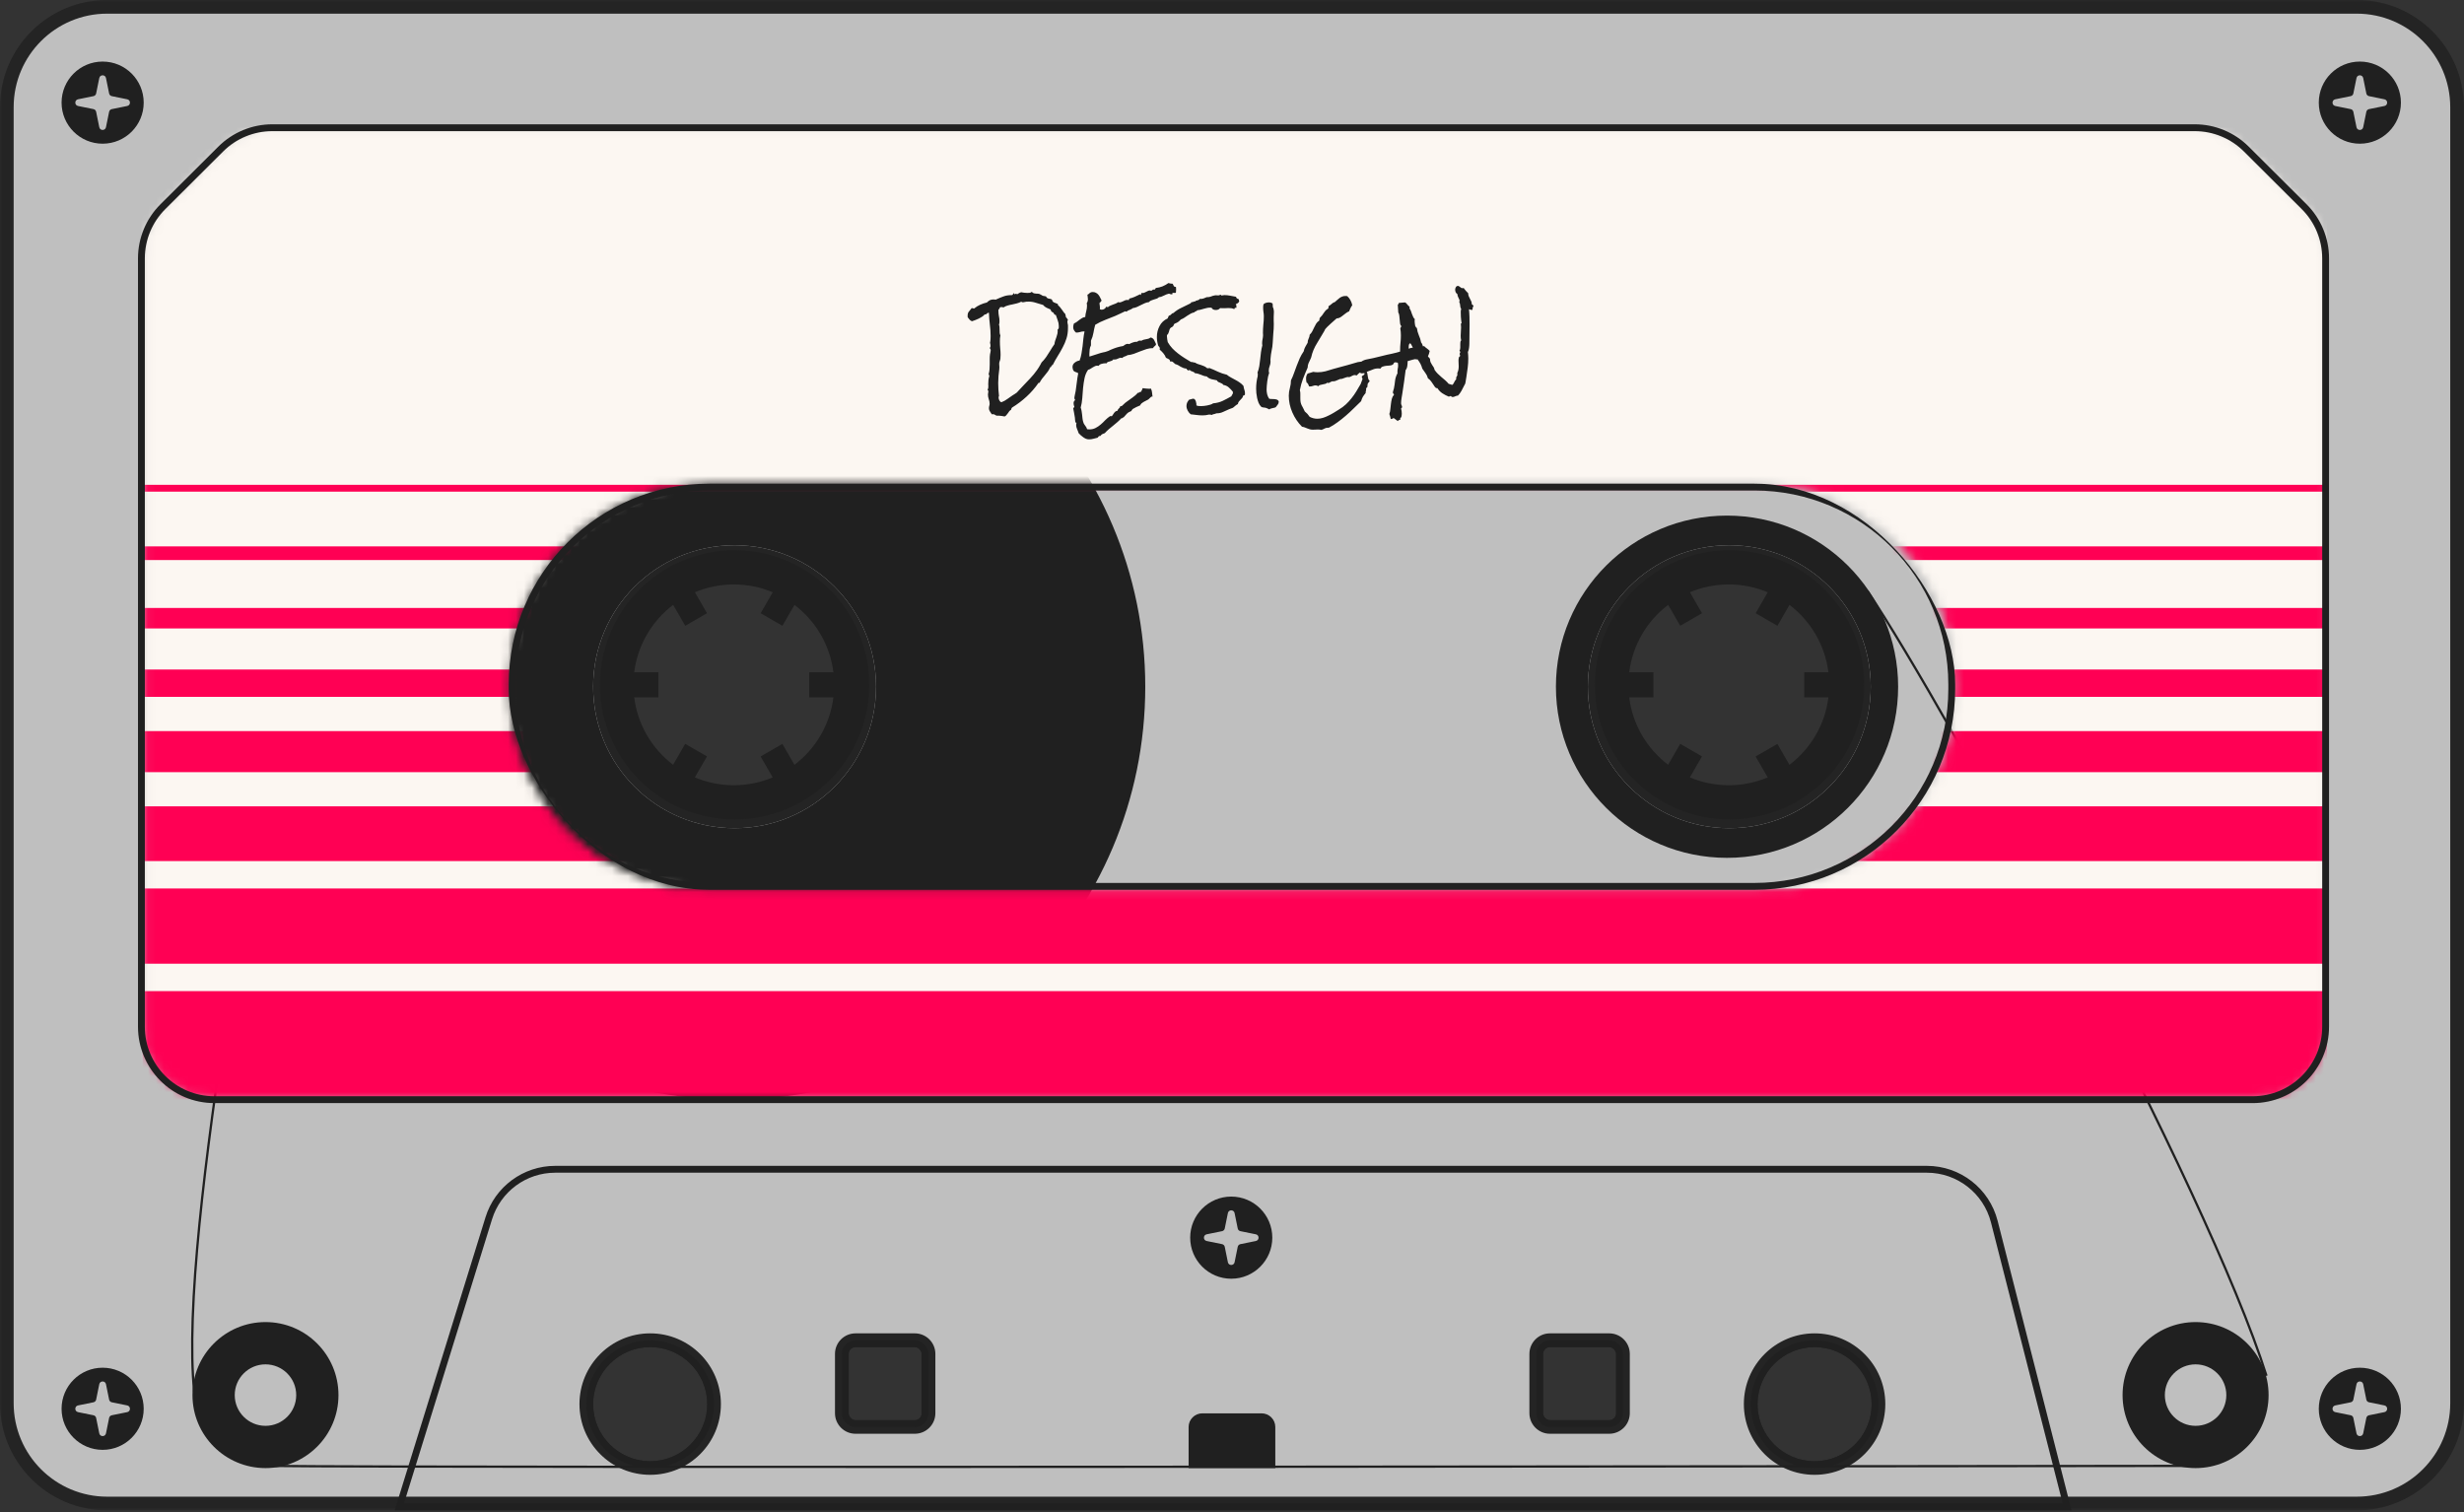 <svg width="308" height="189" viewBox="0 0 308 189" fill="none" xmlns="http://www.w3.org/2000/svg">
<rect x="0" y="0" width="308" height="189" fill="#333333" stroke="none"/>
<g opacity="0.8">
<mask id="path-1-outside-1_285_63472" maskUnits="userSpaceOnUse" x="-0.148" y="-0.149" width="309" height="189" fill="black">
<rect fill="white" x="-0.148" y="-0.149" width="309" height="189"/>
<path d="M294.589 0.851C301.519 0.851 307.137 6.469 307.137 13.398V175.382C307.137 182.312 301.519 187.93 294.589 187.93H13.399C6.47 187.93 0.852 182.312 0.852 175.382V13.398C0.852 6.469 6.47 0.851 13.399 0.851H294.589ZM81.273 167.516C76.864 167.516 73.288 171.09 73.288 175.5C73.288 179.91 76.863 183.485 81.273 183.485C85.683 183.485 89.258 179.91 89.258 175.5C89.258 171.09 85.683 167.516 81.273 167.516ZM226.823 167.516C222.413 167.516 218.838 171.09 218.838 175.5C218.838 179.91 222.413 183.485 226.823 183.485C231.233 183.485 234.809 179.91 234.809 175.5C234.808 171.09 231.233 167.516 226.823 167.516ZM106.939 167.516C105.994 167.516 105.229 168.282 105.229 169.227V176.641C105.229 177.586 105.994 178.353 106.939 178.353H114.354C115.299 178.353 116.065 177.586 116.065 176.641V169.227C116.065 168.282 115.299 167.516 114.354 167.516H106.939ZM193.742 167.516C192.797 167.516 192.031 168.282 192.031 169.227V176.641C192.031 177.586 192.797 178.353 193.742 178.353H201.157C202.102 178.352 202.868 177.585 202.868 176.641V169.227C202.868 168.282 202.102 167.516 201.157 167.516H193.742ZM91.824 69.009C82.532 69.009 74.999 76.543 74.999 85.835C74.999 95.127 82.532 102.66 91.824 102.66C101.117 102.66 108.65 95.127 108.65 85.835C108.65 76.542 101.117 69.009 91.824 69.009ZM216.164 69.009C206.871 69.009 199.338 76.542 199.338 85.835C199.338 95.127 206.872 102.66 216.164 102.66C225.456 102.66 232.989 95.127 232.989 85.835C232.989 76.543 225.456 69.009 216.164 69.009Z"/>
</mask>
<path d="M294.589 0.851C301.519 0.851 307.137 6.469 307.137 13.398V175.382C307.137 182.312 301.519 187.93 294.589 187.93H13.399C6.47 187.93 0.852 182.312 0.852 175.382V13.398C0.852 6.469 6.47 0.851 13.399 0.851H294.589ZM81.273 167.516C76.864 167.516 73.288 171.09 73.288 175.5C73.288 179.91 76.863 183.485 81.273 183.485C85.683 183.485 89.258 179.91 89.258 175.5C89.258 171.09 85.683 167.516 81.273 167.516ZM226.823 167.516C222.413 167.516 218.838 171.09 218.838 175.5C218.838 179.91 222.413 183.485 226.823 183.485C231.233 183.485 234.809 179.91 234.809 175.5C234.808 171.09 231.233 167.516 226.823 167.516ZM106.939 167.516C105.994 167.516 105.229 168.282 105.229 169.227V176.641C105.229 177.586 105.994 178.353 106.939 178.353H114.354C115.299 178.353 116.065 177.586 116.065 176.641V169.227C116.065 168.282 115.299 167.516 114.354 167.516H106.939ZM193.742 167.516C192.797 167.516 192.031 168.282 192.031 169.227V176.641C192.031 177.586 192.797 178.353 193.742 178.353H201.157C202.102 178.352 202.868 177.585 202.868 176.641V169.227C202.868 168.282 202.102 167.516 201.157 167.516H193.742ZM91.824 69.009C82.532 69.009 74.999 76.543 74.999 85.835C74.999 95.127 82.532 102.66 91.824 102.66C101.117 102.66 108.65 95.127 108.65 85.835C108.65 76.542 101.117 69.009 91.824 69.009ZM216.164 69.009C206.871 69.009 199.338 76.542 199.338 85.835C199.338 95.127 206.872 102.66 216.164 102.66C225.456 102.66 232.989 95.127 232.989 85.835C232.989 76.543 225.456 69.009 216.164 69.009Z" fill="#E2E2E2"/>
<path d="M294.589 0.851L294.589 -0.005H294.589V0.851ZM307.137 13.398H307.992V13.398L307.137 13.398ZM307.137 175.382L307.992 175.382V175.382H307.137ZM294.589 187.93V188.785H294.589L294.589 187.93ZM13.399 187.93L13.399 188.785H13.399V187.93ZM0.852 175.382H-0.004V175.382L0.852 175.382ZM0.852 13.398L-0.004 13.398V13.398H0.852ZM13.399 0.851V-0.005H13.399L13.399 0.851ZM81.273 167.516L81.273 166.66H81.273V167.516ZM73.288 175.5L72.433 175.5V175.5H73.288ZM81.273 183.485V184.341H81.273L81.273 183.485ZM89.258 175.5H90.113V175.5L89.258 175.5ZM226.823 167.516V166.66V167.516ZM218.838 175.5L217.982 175.5V175.5H218.838ZM226.823 183.485V184.341V183.485ZM234.809 175.5H235.664V175.5L234.809 175.5ZM201.157 178.353V179.208H201.157L201.157 178.353ZM201.157 167.516L201.157 166.66H201.157V167.516ZM91.824 69.009V68.153H91.824L91.824 69.009ZM74.999 85.835H74.144V85.835L74.999 85.835ZM91.824 102.66L91.824 103.516H91.824V102.66ZM108.65 85.835L109.506 85.835V85.835H108.65ZM216.164 69.009L216.164 68.153H216.164V69.009ZM199.338 85.835H198.482V85.835L199.338 85.835ZM216.164 102.66V103.516H216.164L216.164 102.66ZM232.989 85.835L233.845 85.835V85.835H232.989ZM294.589 0.851L294.589 1.706C301.046 1.706 306.281 6.941 306.281 13.399L307.137 13.398L307.992 13.398C307.992 5.996 301.991 -0.005 294.589 -0.005L294.589 0.851ZM307.137 13.398H306.281V175.382H307.137H307.992V13.398H307.137ZM307.137 175.382L306.281 175.382C306.281 181.839 301.046 187.074 294.589 187.074L294.589 187.93L294.589 188.785C301.991 188.785 307.992 182.784 307.992 175.382L307.137 175.382ZM294.589 187.93V187.074H13.399V187.93V188.785H294.589V187.93ZM13.399 187.93L13.399 187.074C6.942 187.074 1.707 181.839 1.707 175.382L0.852 175.382L-0.004 175.382C-0.004 182.784 5.997 188.785 13.399 188.785L13.399 187.93ZM0.852 175.382H1.707V13.398H0.852H-0.004V175.382H0.852ZM0.852 13.398L1.707 13.399C1.707 6.941 6.942 1.706 13.399 1.706L13.399 0.851L13.399 -0.005C5.997 -0.005 -0.004 5.996 -0.004 13.398L0.852 13.398ZM13.399 0.851V1.706H294.589V0.851V-0.005H13.399V0.851ZM81.273 167.516V166.66C76.391 166.66 72.433 170.618 72.433 175.5L73.288 175.5L74.144 175.5C74.144 171.563 77.336 168.371 81.273 168.371V167.516ZM73.288 175.5H72.433C72.433 180.383 76.391 184.341 81.273 184.341V183.485V182.63C77.336 182.63 74.144 179.438 74.144 175.5H73.288ZM81.273 183.485L81.273 184.341C86.156 184.341 90.113 180.382 90.113 175.5H89.258H88.402C88.402 179.437 85.211 182.63 81.273 182.63L81.273 183.485ZM89.258 175.5L90.113 175.5C90.113 170.618 86.156 166.66 81.273 166.66L81.273 167.516L81.273 168.371C85.211 168.371 88.402 171.563 88.402 175.5L89.258 175.5ZM226.823 167.516V166.66C221.941 166.66 217.983 170.618 217.982 175.5L218.838 175.5L219.693 175.5C219.694 171.563 222.886 168.371 226.823 168.371V167.516ZM218.838 175.5H217.982C217.982 180.383 221.941 184.341 226.823 184.341V183.485V182.63C222.886 182.63 219.693 179.438 219.693 175.5H218.838ZM226.823 183.485V184.341C231.706 184.341 235.664 180.383 235.664 175.5H234.809H233.953C233.953 179.438 230.761 182.63 226.823 182.63V183.485ZM234.809 175.5L235.664 175.5C235.664 170.618 231.706 166.66 226.823 166.66V167.516V168.371C230.761 168.371 233.953 171.563 233.953 175.5L234.809 175.5ZM106.939 167.516V166.66C105.522 166.66 104.373 167.809 104.373 169.227H105.229H106.084C106.084 168.754 106.467 168.371 106.939 168.371V167.516ZM105.229 169.227H104.373V176.641H105.229H106.084V169.227H105.229ZM105.229 176.641H104.373C104.373 178.057 105.521 179.208 106.939 179.208V178.353V177.497C106.468 177.497 106.084 177.114 106.084 176.641H105.229ZM106.939 178.353V179.208H114.354V178.353V177.497H106.939V178.353ZM114.354 178.353V179.208C115.771 179.208 116.921 178.058 116.921 176.641H116.065H115.21C115.21 177.113 114.826 177.497 114.354 177.497V178.353ZM116.065 176.641H116.921V169.227H116.065H115.21V176.641H116.065ZM116.065 169.227H116.921C116.921 167.808 115.77 166.66 114.354 166.66V167.516V168.371C114.827 168.371 115.21 168.755 115.21 169.227H116.065ZM114.354 167.516V166.66H106.939V167.516V168.371H114.354V167.516ZM193.742 167.516V166.66C192.325 166.66 191.176 167.809 191.176 169.227H192.031H192.887C192.887 168.754 193.27 168.371 193.742 168.371V167.516ZM192.031 169.227H191.176V176.641H192.031H192.887V169.227H192.031ZM192.031 176.641H191.176C191.176 178.057 192.324 179.208 193.742 179.208V178.353V177.497C193.27 177.497 192.887 177.114 192.887 176.641H192.031ZM193.742 178.353V179.208H201.157V178.353V177.497H193.742V178.353ZM201.157 178.353L201.157 179.208C202.575 179.208 203.724 178.058 203.724 176.641H202.868H202.013C202.013 177.113 201.629 177.497 201.157 177.497L201.157 178.353ZM202.868 176.641H203.724V169.227H202.868H202.013V176.641H202.868ZM202.868 169.227H203.724C203.724 167.809 202.574 166.66 201.157 166.66L201.157 167.516L201.157 168.371C201.63 168.371 202.013 168.754 202.013 169.227H202.868ZM201.157 167.516V166.66H193.742V167.516V168.371H201.157V167.516ZM91.824 69.009L91.824 68.153C82.059 68.153 74.144 76.07 74.144 85.835H74.999H75.855C75.855 77.015 83.004 69.865 91.824 69.864L91.824 69.009ZM74.999 85.835L74.144 85.835C74.144 95.6 82.059 103.515 91.824 103.516L91.824 102.66L91.824 101.805C83.004 101.804 75.855 94.655 75.855 85.835L74.999 85.835ZM91.824 102.66V103.516C101.589 103.516 109.506 95.6 109.506 85.835L108.65 85.835L107.795 85.835C107.795 94.655 100.644 101.805 91.824 101.805V102.66ZM108.65 85.835H109.506C109.506 76.07 101.589 68.153 91.824 68.153V69.009V69.864C100.644 69.864 107.795 77.015 107.795 85.835H108.65ZM216.164 69.009V68.153C206.399 68.153 198.482 76.07 198.482 85.835H199.338H200.193C200.193 77.015 207.344 69.864 216.164 69.864V69.009ZM199.338 85.835L198.482 85.835C198.482 95.6 206.399 103.516 216.164 103.516V102.66V101.805C207.344 101.805 200.194 94.655 200.193 85.835L199.338 85.835ZM216.164 102.66L216.164 103.516C225.929 103.516 233.845 95.6 233.845 85.835L232.989 85.835L232.134 85.835C232.134 94.655 224.984 101.804 216.164 101.805L216.164 102.66ZM232.989 85.835H233.845C233.845 76.07 225.929 68.153 216.164 68.153L216.164 69.009L216.164 69.864C224.984 69.865 232.134 77.015 232.134 85.835H232.989Z" fill="#202020" mask="url(#path-1-outside-1_285_63472)"/>
</g>
<path d="M91.54 34.217C120.047 34.217 143.158 57.327 143.158 85.835C143.158 114.343 120.047 137.452 91.54 137.452C63.032 137.452 39.922 114.343 39.921 85.835C39.921 57.327 63.032 34.217 91.54 34.217ZM91.825 68.153C82.06 68.153 74.143 76.07 74.143 85.835C74.143 95.6 82.06 103.516 91.825 103.516C101.59 103.516 109.505 95.6 109.505 85.835C109.505 76.07 101.59 68.153 91.825 68.153Z" fill="#202020"/>
<path d="M215.878 64.446C227.691 64.446 237.267 74.022 237.267 85.835C237.267 97.647 227.691 107.224 215.878 107.224C204.066 107.224 194.49 97.647 194.49 85.835C194.49 74.022 204.066 64.446 215.878 64.446ZM216.163 68.153C206.398 68.153 198.482 76.07 198.482 85.835C198.482 95.6 206.398 103.516 216.163 103.516C225.928 103.516 233.845 95.6 233.845 85.835C233.845 76.07 225.928 68.153 216.163 68.153Z" fill="#202020"/>
<path d="M36.071 77.85C33.094 101.45 21.509 157.661 24.521 175.81M33.362 183.224C53.182 183.51 272.487 183.224 274.626 183.224M233.417 73.857C243.514 88.82 276.002 148.653 283.309 171.96" stroke="#202020" stroke-width="0.285"/>
<path d="M33.185 165.249C38.224 165.249 42.31 169.335 42.31 174.375C42.31 179.415 38.225 183.501 33.185 183.501C28.145 183.501 24.059 179.415 24.059 174.375C24.059 169.335 28.145 165.249 33.185 165.249ZM33.185 170.534C31.062 170.534 29.342 172.255 29.342 174.377C29.342 176.499 31.062 178.219 33.185 178.219C35.307 178.219 37.027 176.499 37.027 174.377C37.027 172.255 35.307 170.534 33.185 170.534Z" fill="#202020"/>
<path d="M274.448 165.249C279.488 165.249 283.574 169.335 283.574 174.375C283.574 179.415 279.488 183.501 274.448 183.501C269.408 183.501 265.322 179.415 265.322 174.375C265.322 169.335 269.408 165.249 274.448 165.249ZM274.448 170.534C272.326 170.534 270.606 172.255 270.606 174.377C270.606 176.499 272.326 178.219 274.448 178.219C276.57 178.219 278.291 176.499 278.291 174.377C278.291 172.255 276.57 170.534 274.448 170.534Z" fill="#202020"/>
<path d="M69.404 146.151H240.861C244.836 146.151 248.305 148.846 249.288 152.698L258.39 188.358H49.912L61.096 152.274C62.224 148.633 65.592 146.151 69.404 146.151Z" stroke="#202020" stroke-width="0.856"/>
<circle cx="81.273" cy="175.516" r="7.557" stroke="#202020" stroke-width="0.856"/>
<circle cx="226.823" cy="175.516" r="7.557" stroke="#202020" stroke-width="0.856"/>
<rect x="105.656" y="167.959" width="9.981" height="9.981" rx="1.283" stroke="#202020" stroke-width="0.856"/>
<path d="M148.576 178.368C148.576 177.423 149.342 176.657 150.287 176.657H157.701C158.646 176.657 159.413 177.423 159.413 178.368V183.501H148.576V178.368Z" fill="#202020"/>
<rect x="192.459" y="167.959" width="9.981" height="9.981" rx="1.283" stroke="#202020" stroke-width="0.856"/>
<g clip-path="url(#clip0_285_63472)">
<path d="M153.905 149.564C156.739 149.564 159.038 151.862 159.038 154.697C159.038 157.532 156.74 159.831 153.905 159.831C151.07 159.831 148.772 157.532 148.772 154.697C148.772 151.863 151.07 149.565 153.905 149.564ZM154.324 151.626C154.232 151.169 153.578 151.169 153.486 151.626L153.094 153.553C153.06 153.721 152.928 153.852 152.76 153.887L150.833 154.278C150.377 154.371 150.377 155.024 150.833 155.117L152.76 155.509C152.928 155.543 153.06 155.675 153.094 155.843L153.486 157.77C153.578 158.226 154.232 158.226 154.324 157.77L154.716 155.843C154.75 155.675 154.882 155.543 155.05 155.509L156.977 155.117C157.434 155.024 157.434 154.371 156.977 154.278L155.05 153.887C154.882 153.853 154.75 153.721 154.716 153.553L154.324 151.626Z" fill="#202020"/>
</g>
<g clip-path="url(#clip1_285_63472)">
<path d="M12.828 7.695C15.663 7.695 17.962 9.993 17.962 12.828C17.962 15.663 15.663 17.961 12.828 17.961C9.994 17.961 7.696 15.662 7.696 12.828C7.696 9.993 9.994 7.695 12.828 7.695ZM13.248 9.756C13.155 9.3 12.502 9.3 12.409 9.756L12.018 11.683C11.984 11.851 11.852 11.983 11.684 12.017L9.757 12.409C9.3 12.502 9.3 13.155 9.757 13.248L11.684 13.639C11.852 13.673 11.984 13.805 12.018 13.973L12.409 15.9C12.502 16.357 13.155 16.357 13.248 15.9L13.64 13.973C13.674 13.805 13.806 13.673 13.974 13.639L15.901 13.248C16.357 13.155 16.357 12.502 15.901 12.409L13.974 12.017C13.806 11.983 13.674 11.851 13.64 11.683L13.248 9.756Z" fill="#202020"/>
</g>
<g clip-path="url(#clip2_285_63472)">
<path d="M12.828 170.953C15.663 170.953 17.962 173.251 17.962 176.086C17.962 178.921 15.663 181.22 12.828 181.22C9.994 181.219 7.696 178.921 7.696 176.086C7.696 173.251 9.994 170.953 12.828 170.953ZM13.248 173.015C13.155 172.558 12.502 172.558 12.409 173.015L12.018 174.941C11.984 175.11 11.852 175.241 11.684 175.275L9.757 175.667C9.3 175.76 9.3 176.413 9.757 176.506L11.684 176.897C11.852 176.932 11.984 177.063 12.018 177.231L12.409 179.158C12.502 179.615 13.155 179.615 13.248 179.158L13.64 177.231C13.674 177.063 13.806 176.932 13.974 176.897L15.901 176.506C16.357 176.413 16.357 175.76 15.901 175.667L13.974 175.275C13.806 175.241 13.674 175.11 13.64 174.941L13.248 173.015Z" fill="#202020"/>
</g>
<g clip-path="url(#clip3_285_63472)">
<path d="M294.98 7.695C297.815 7.695 300.114 9.993 300.114 12.828C300.114 15.663 297.815 17.961 294.98 17.961C292.146 17.961 289.848 15.662 289.848 12.828C289.848 9.993 292.146 7.695 294.98 7.695ZM295.4 9.756C295.308 9.3 294.654 9.3 294.562 9.756L294.17 11.683C294.136 11.851 294.004 11.983 293.836 12.017L291.909 12.409C291.452 12.502 291.452 13.155 291.909 13.248L293.836 13.639C294.004 13.673 294.136 13.805 294.17 13.973L294.562 15.9C294.654 16.357 295.308 16.357 295.4 15.9L295.792 13.973C295.826 13.805 295.958 13.673 296.126 13.639L298.053 13.248C298.509 13.155 298.509 12.502 298.053 12.409L296.126 12.017C295.958 11.983 295.826 11.851 295.792 11.683L295.4 9.756Z" fill="#202020"/>
</g>
<g clip-path="url(#clip4_285_63472)">
<path d="M294.98 170.953C297.815 170.953 300.114 173.251 300.114 176.086C300.114 178.921 297.815 181.22 294.98 181.22C292.146 181.219 289.848 178.921 289.848 176.086C289.848 173.251 292.146 170.953 294.98 170.953ZM295.4 173.015C295.308 172.558 294.654 172.558 294.562 173.015L294.17 174.941C294.136 175.11 294.004 175.241 293.836 175.275L291.909 175.667C291.452 175.76 291.452 176.413 291.909 176.506L293.836 176.897C294.004 176.932 294.136 177.063 294.17 177.231L294.562 179.158C294.654 179.615 295.308 179.615 295.4 179.158L295.792 177.231C295.826 177.063 295.958 176.932 296.126 176.897L298.053 176.506C298.509 176.413 298.509 175.76 298.053 175.667L296.126 175.275C295.958 175.241 295.826 175.11 295.792 174.941L295.4 173.015Z" fill="#202020"/>
</g>
<mask id="mask0_285_63472" style="mask-type:alpha" maskUnits="userSpaceOnUse" x="17" y="15" width="274" height="123">
<path d="M34.042 16.393H274.516C276.816 16.393 279.022 17.305 280.652 18.927L287.892 26.133C289.532 27.766 290.453 29.985 290.453 32.298V128.327C290.453 133.13 286.559 137.025 281.755 137.025H26.803C21.999 137.025 18.105 133.13 18.105 128.327V32.298C18.105 29.985 19.027 27.766 20.666 26.133L27.906 18.927C29.536 17.305 31.742 16.393 34.042 16.393ZM88.687 60.026C74.591 60.026 63.164 71.453 63.164 85.549V86.12C63.164 100.216 74.591 111.644 88.687 111.644H219.3C233.397 111.644 244.824 100.216 244.824 86.12V85.549C244.824 71.453 233.397 60.026 219.3 60.026H88.687Z" fill="#EDA35F" stroke="#202020" stroke-width="0.856"/>
</mask>
<g mask="url(#mask0_285_63472)">
<g clip-path="url(#clip5_285_63472)">
<rect width="273.204" height="121.487" transform="translate(17.677 15.965)" fill="#FCF7F2"/>
<g clip-path="url(#clip6_285_63472)">
<rect width="273.489" height="13.682" transform="matrix(1 0 0 -1 17.82 137.56)" fill="#FF0054"/>
<rect width="273.489" height="9.407" transform="matrix(1 0 0 -1 17.82 120.457)" fill="#FF0054"/>
<rect width="273.489" height="1.71" transform="matrix(1 0 0 -1 17.82 70.003)" fill="#FF0054"/>
<rect width="273.489" height="0.855" transform="matrix(1 0 0 -1 17.82 61.452)" fill="#FF0054"/>
<rect width="273.489" height="6.841" transform="matrix(1 0 0 -1 17.82 107.629)" fill="#FF0054"/>
<rect width="273.489" height="3.421" transform="matrix(1 0 0 -1 17.82 87.106)" fill="#FF0054"/>
<rect width="273.489" height="5.131" transform="matrix(1 0 0 -1 17.82 96.513)" fill="#FF0054"/>
<rect width="273.489" height="2.565" transform="matrix(1 0 0 -1 17.82 78.555)" fill="#FF0054"/>
</g>
<path d="M133.496 41.004C133.496 41.473 133.435 41.905 133.311 42.299C133.188 42.694 133.028 43.072 132.83 43.434C132.641 43.796 132.436 44.154 132.214 44.507C131.992 44.861 131.782 45.235 131.585 45.63C131.535 45.63 131.498 45.642 131.474 45.666C131.457 45.691 131.441 45.724 131.424 45.765C131.416 45.798 131.4 45.831 131.375 45.864C131.359 45.889 131.326 45.901 131.276 45.901C131.202 46.082 131.108 46.254 130.993 46.419C130.877 46.575 130.754 46.731 130.623 46.888C130.499 47.035 130.376 47.188 130.253 47.344C130.137 47.5 130.035 47.669 129.944 47.85H129.821C129.377 48.491 128.875 49.066 128.316 49.576C127.765 50.086 127.161 50.542 126.503 50.945C126.487 50.995 126.462 51.036 126.429 51.069C126.396 51.102 126.388 51.147 126.404 51.204C126.314 51.254 126.236 51.315 126.17 51.389C126.113 51.472 126.055 51.554 125.997 51.636C125.94 51.718 125.878 51.796 125.812 51.87C125.755 51.953 125.677 52.014 125.578 52.055C125.455 52.031 125.336 52.01 125.22 51.994C125.114 51.977 125.003 51.965 124.887 51.957C124.838 51.957 124.789 51.957 124.739 51.957C124.69 51.965 124.645 51.965 124.604 51.957C124.513 51.94 124.435 51.903 124.369 51.846C124.312 51.796 124.225 51.772 124.11 51.772C124.053 51.772 124.008 51.776 123.975 51.784C123.909 51.669 123.831 51.55 123.74 51.426C123.658 51.311 123.617 51.184 123.617 51.044C123.617 50.937 123.629 50.838 123.654 50.748C123.687 50.657 123.703 50.563 123.703 50.464C123.703 50.267 123.666 50.074 123.592 49.885C123.527 49.696 123.494 49.502 123.494 49.305C123.494 49.239 123.502 49.178 123.518 49.12C123.535 49.054 123.543 48.988 123.543 48.923C123.543 48.849 123.51 48.783 123.444 48.725C123.453 48.684 123.469 48.643 123.494 48.602C123.518 48.561 123.531 48.516 123.531 48.466C123.547 48.401 123.551 48.331 123.543 48.257C123.535 48.174 123.531 48.1 123.531 48.035C123.531 47.862 123.539 47.689 123.555 47.517C123.572 47.344 123.609 47.175 123.666 47.011C123.658 46.962 123.646 46.916 123.629 46.875L123.58 46.752C123.638 46.579 123.675 46.386 123.691 46.172C123.707 45.958 123.716 45.745 123.716 45.531V44.877C123.716 44.663 123.728 44.462 123.753 44.273C123.769 44.191 123.786 44.112 123.802 44.038C123.827 43.956 123.839 43.878 123.839 43.804C123.839 43.738 123.827 43.681 123.802 43.631C123.777 43.574 123.744 43.52 123.703 43.471C123.761 43.455 123.794 43.422 123.802 43.372C123.81 43.315 123.814 43.266 123.814 43.224C123.814 43.109 123.794 42.982 123.753 42.842C123.786 42.702 123.806 42.562 123.814 42.423C123.823 42.275 123.827 42.131 123.827 41.991C123.827 41.498 123.794 41.013 123.728 40.536C123.67 40.059 123.633 39.578 123.617 39.093H123.58C123.522 39.093 123.477 39.105 123.444 39.13C123.411 39.154 123.379 39.183 123.346 39.216C123.313 39.241 123.276 39.265 123.235 39.29C123.194 39.306 123.144 39.31 123.087 39.302C122.988 39.417 122.873 39.516 122.741 39.598C122.618 39.681 122.486 39.755 122.347 39.82C122.207 39.886 122.063 39.948 121.915 40.005C121.767 40.055 121.627 40.104 121.496 40.153C121.38 40.112 121.282 40.046 121.2 39.956C121.117 39.857 121.039 39.759 120.965 39.66C120.957 39.627 120.953 39.594 120.953 39.561V39.463C120.953 39.232 121.006 39.06 121.113 38.945C121.22 38.821 121.335 38.677 121.459 38.513H121.52C121.561 38.513 121.598 38.521 121.631 38.538C121.656 38.554 121.689 38.562 121.73 38.562H121.767C122.005 38.365 122.256 38.209 122.519 38.093C122.791 37.97 123.07 37.876 123.358 37.81C123.481 37.687 123.605 37.592 123.728 37.526C123.86 37.46 124.012 37.428 124.184 37.428C124.225 37.428 124.271 37.432 124.32 37.44C124.378 37.44 124.427 37.444 124.468 37.452C124.805 37.296 125.122 37.164 125.418 37.057C125.722 36.942 126.071 36.885 126.466 36.885C126.515 36.885 126.548 36.873 126.565 36.848C126.589 36.823 126.61 36.798 126.626 36.774C126.643 36.741 126.659 36.712 126.676 36.688C126.692 36.663 126.721 36.651 126.762 36.651C126.762 36.667 126.766 36.692 126.774 36.724C126.783 36.757 126.803 36.774 126.836 36.774C126.869 36.774 126.898 36.766 126.922 36.749C126.955 36.724 126.992 36.712 127.033 36.712C127.075 36.712 127.103 36.741 127.12 36.798C127.21 36.741 127.297 36.688 127.379 36.638C127.461 36.589 127.551 36.552 127.65 36.527C127.773 36.552 127.897 36.572 128.02 36.589C128.152 36.605 128.283 36.614 128.415 36.614C128.514 36.614 128.612 36.609 128.711 36.601C128.81 36.585 128.896 36.544 128.97 36.478C129.003 36.47 129.019 36.486 129.019 36.527C129.093 36.593 129.171 36.638 129.254 36.663C129.336 36.679 129.422 36.692 129.513 36.7C129.603 36.7 129.693 36.704 129.784 36.712C129.874 36.72 129.957 36.749 130.031 36.798C130.096 36.815 130.15 36.844 130.191 36.885C130.232 36.918 130.285 36.947 130.351 36.971C130.401 36.988 130.466 37 130.549 37.008C130.639 37.016 130.705 37.033 130.746 37.057C130.787 37.074 130.808 37.103 130.808 37.144C130.816 37.177 130.84 37.206 130.882 37.23C130.956 37.288 131.054 37.325 131.178 37.341C131.301 37.349 131.408 37.386 131.498 37.452C131.531 37.633 131.622 37.752 131.77 37.81C131.918 37.867 132.062 37.925 132.201 37.983C132.251 38.032 132.267 38.089 132.251 38.155C132.349 38.229 132.436 38.311 132.51 38.402C132.592 38.492 132.666 38.591 132.732 38.698C132.806 38.797 132.876 38.895 132.941 38.994C133.007 39.093 133.085 39.183 133.176 39.265C133.167 39.339 133.176 39.397 133.2 39.438C133.233 39.479 133.241 39.541 133.225 39.623C133.324 39.713 133.414 39.833 133.496 39.981C133.447 40.055 133.422 40.137 133.422 40.227C133.422 40.309 133.435 40.392 133.459 40.474C133.484 40.556 133.496 40.638 133.496 40.721V41.004ZM132.349 40.733C132.349 40.495 132.304 40.264 132.214 40.042C132.123 39.812 132.045 39.586 131.979 39.364C131.872 39.364 131.803 39.327 131.77 39.253C131.745 39.171 131.696 39.101 131.622 39.043C131.465 39.01 131.367 38.891 131.326 38.686C131.161 38.62 130.993 38.546 130.82 38.464C130.647 38.381 130.503 38.266 130.388 38.118C130.092 38.028 129.792 37.937 129.488 37.847C129.192 37.748 128.888 37.699 128.575 37.699C128.518 37.699 128.464 37.703 128.415 37.711C128.374 37.711 128.333 37.711 128.292 37.711C128.226 37.711 128.156 37.724 128.082 37.748C128.008 37.773 127.938 37.785 127.872 37.785C127.798 37.785 127.724 37.761 127.65 37.711C127.486 37.802 127.305 37.871 127.107 37.921C126.918 37.97 126.725 38.015 126.528 38.056C126.33 38.089 126.137 38.135 125.948 38.192C125.759 38.242 125.59 38.32 125.442 38.426C125.393 38.41 125.344 38.398 125.294 38.389C125.253 38.381 125.212 38.377 125.171 38.377C125.097 38.377 125.04 38.394 124.998 38.426C124.974 38.443 124.957 38.464 124.949 38.488C124.949 38.513 124.945 38.542 124.937 38.575C124.937 38.599 124.929 38.62 124.912 38.636C124.896 38.653 124.863 38.657 124.813 38.648C124.813 38.69 124.809 38.727 124.801 38.76C124.801 38.792 124.801 38.829 124.801 38.871C124.801 39.084 124.822 39.298 124.863 39.512C124.912 39.718 124.937 39.927 124.937 40.141C124.937 40.215 124.933 40.293 124.924 40.375C124.916 40.449 124.9 40.523 124.875 40.597C124.916 40.696 124.937 40.803 124.937 40.918C124.945 41.033 124.949 41.148 124.949 41.263C124.949 41.378 124.953 41.493 124.961 41.609C124.97 41.715 124.998 41.818 125.048 41.917C125.023 42.04 125.007 42.164 124.998 42.287C124.99 42.41 124.986 42.534 124.986 42.657C124.986 42.945 124.998 43.228 125.023 43.508C125.056 43.788 125.072 44.071 125.072 44.359C125.072 44.433 125.068 44.511 125.06 44.593C125.06 44.676 125.056 44.758 125.048 44.84C125.031 44.947 125.003 45.05 124.961 45.148C124.92 45.247 124.9 45.354 124.9 45.469C124.9 45.543 124.904 45.621 124.912 45.703C124.92 45.778 124.924 45.856 124.924 45.938C124.924 45.971 124.92 46.004 124.912 46.036C124.912 46.061 124.912 46.09 124.912 46.123C124.871 46.411 124.838 46.703 124.813 46.998C124.789 47.294 124.776 47.586 124.776 47.874C124.776 48.146 124.785 48.417 124.801 48.688C124.817 48.951 124.842 49.219 124.875 49.49C124.842 49.547 124.826 49.613 124.826 49.687C124.826 49.802 124.854 49.917 124.912 50.033C124.97 50.156 125.056 50.238 125.171 50.279C125.434 50.181 125.677 50.049 125.899 49.885C126.129 49.728 126.359 49.568 126.589 49.404C126.647 49.362 126.733 49.309 126.848 49.243C126.964 49.169 127.042 49.116 127.083 49.083C127.124 49.05 127.157 49.017 127.181 48.984C127.214 48.943 127.251 48.902 127.292 48.861L127.835 48.281C128.148 47.961 128.456 47.636 128.76 47.307C129.073 46.978 129.36 46.629 129.624 46.258C129.698 46.143 129.772 46.032 129.846 45.925C129.92 45.81 129.989 45.691 130.055 45.568C130.088 45.527 130.113 45.481 130.129 45.432C130.146 45.375 130.174 45.325 130.216 45.284C130.24 45.251 130.269 45.218 130.302 45.185C130.343 45.153 130.376 45.12 130.401 45.087C130.466 45.013 130.528 44.939 130.586 44.865C130.651 44.782 130.717 44.696 130.783 44.606C130.964 44.343 131.132 44.08 131.289 43.816C131.445 43.545 131.618 43.278 131.807 43.015C131.823 42.85 131.856 42.698 131.905 42.558C131.955 42.41 132.004 42.271 132.053 42.139C132.103 41.999 132.144 41.855 132.177 41.707C132.21 41.559 132.218 41.395 132.201 41.214C132.242 41.156 132.275 41.115 132.3 41.091C132.333 41.066 132.349 41.017 132.349 40.943V40.733ZM147.014 36.133C147.014 36.206 147.01 36.281 147.002 36.355C147.002 36.428 146.998 36.498 146.99 36.564C146.965 36.605 146.916 36.622 146.842 36.614C146.776 36.605 146.722 36.601 146.681 36.601C146.64 36.601 146.603 36.609 146.57 36.626C146.546 36.634 146.533 36.659 146.533 36.7C146.533 36.749 146.537 36.782 146.546 36.798C146.48 36.79 146.41 36.782 146.336 36.774C146.262 36.766 146.196 36.741 146.138 36.7C146.023 36.724 145.912 36.757 145.805 36.798C145.707 36.84 145.608 36.885 145.509 36.934C145.411 36.983 145.308 37.029 145.201 37.07C145.094 37.111 144.983 37.136 144.868 37.144C144.794 37.226 144.7 37.288 144.584 37.329C144.469 37.37 144.35 37.407 144.227 37.44C144.103 37.473 143.988 37.514 143.881 37.563C143.775 37.604 143.688 37.67 143.622 37.761C143.442 37.777 143.269 37.822 143.104 37.896C142.94 37.97 142.775 38.048 142.611 38.13C142.455 38.213 142.294 38.291 142.13 38.365C141.966 38.439 141.789 38.488 141.6 38.513C141.55 38.562 141.489 38.603 141.415 38.636C141.349 38.669 141.279 38.702 141.205 38.735C141.131 38.76 141.061 38.788 140.995 38.821C140.93 38.854 140.876 38.899 140.835 38.957H140.81C140.777 38.957 140.753 38.949 140.736 38.932C140.72 38.916 140.695 38.908 140.662 38.908C140.638 38.908 140.621 38.912 140.613 38.92C140.416 39.01 140.218 39.105 140.021 39.204C139.824 39.302 139.618 39.397 139.404 39.487C138.985 39.66 138.561 39.828 138.134 39.993C137.706 40.157 137.295 40.359 136.9 40.597C136.81 40.926 136.736 41.263 136.678 41.609C136.621 41.946 136.518 42.271 136.37 42.583V43.163C136.288 43.319 136.234 43.492 136.21 43.681C136.185 43.87 136.173 44.051 136.173 44.223C136.173 44.289 136.173 44.351 136.173 44.408C136.181 44.458 136.185 44.511 136.185 44.569C136.424 44.503 136.654 44.429 136.876 44.347C137.106 44.264 137.336 44.191 137.567 44.125C137.682 44.084 137.797 44.055 137.912 44.038C138.035 44.022 138.154 43.993 138.27 43.952C138.36 43.927 138.455 43.895 138.553 43.853C138.652 43.804 138.746 43.759 138.837 43.718C139.084 43.611 139.334 43.516 139.589 43.434C139.852 43.352 140.12 43.29 140.391 43.249C140.473 43.183 140.564 43.122 140.662 43.064C140.761 43.007 140.86 42.978 140.958 42.978C141.032 42.978 141.094 42.99 141.143 43.015C141.283 42.932 141.448 42.858 141.637 42.793C141.826 42.727 142.003 42.702 142.167 42.719C142.208 42.661 142.257 42.624 142.315 42.608C142.373 42.583 142.434 42.571 142.5 42.571C142.533 42.571 142.562 42.575 142.586 42.583C142.619 42.583 142.656 42.583 142.697 42.583C142.78 42.526 142.87 42.484 142.969 42.46C143.067 42.435 143.166 42.414 143.265 42.398C143.363 42.382 143.458 42.361 143.548 42.336C143.647 42.303 143.733 42.254 143.807 42.188C143.923 42.197 144.013 42.23 144.079 42.287C144.153 42.345 144.214 42.414 144.264 42.497C144.313 42.579 144.354 42.665 144.387 42.756C144.42 42.846 144.461 42.932 144.51 43.015C144.494 43.081 144.469 43.134 144.436 43.175C144.404 43.208 144.367 43.241 144.325 43.274C144.284 43.307 144.247 43.34 144.214 43.372C144.182 43.405 144.161 43.45 144.153 43.508C143.865 43.508 143.585 43.549 143.314 43.631C143.051 43.714 142.788 43.808 142.525 43.915C142.27 44.022 142.007 44.125 141.735 44.223C141.472 44.314 141.201 44.371 140.921 44.396C140.88 44.437 140.827 44.47 140.761 44.495L140.576 44.556C140.518 44.573 140.465 44.597 140.416 44.63C140.366 44.655 140.329 44.696 140.305 44.754C140.255 44.729 140.202 44.717 140.144 44.717C140.004 44.717 139.869 44.754 139.737 44.828C139.606 44.902 139.458 44.939 139.293 44.939C139.227 44.939 139.182 44.935 139.158 44.926C139.116 45 139.055 45.054 138.973 45.087C138.899 45.12 138.816 45.148 138.726 45.173C138.644 45.19 138.561 45.214 138.479 45.247C138.405 45.28 138.348 45.338 138.307 45.42C138.282 45.412 138.253 45.407 138.22 45.407H138.146C138.015 45.407 137.863 45.432 137.69 45.481C137.525 45.523 137.406 45.605 137.332 45.728C137.266 45.712 137.209 45.703 137.16 45.703C137.044 45.703 136.942 45.728 136.851 45.778C136.761 45.819 136.67 45.868 136.58 45.925L136.308 46.098C136.218 46.156 136.119 46.197 136.012 46.221C135.799 46.526 135.651 46.875 135.568 47.27C135.486 47.664 135.425 48.076 135.383 48.503C135.351 48.931 135.318 49.354 135.285 49.774C135.252 50.201 135.186 50.592 135.087 50.945C135.137 51.077 135.174 51.217 135.198 51.365C135.223 51.513 135.244 51.661 135.26 51.809C135.277 51.965 135.293 52.121 135.309 52.277C135.326 52.434 135.355 52.582 135.396 52.721C135.437 52.894 135.515 53.046 135.63 53.178C135.753 53.318 135.84 53.474 135.889 53.646C135.93 53.655 135.971 53.659 136.012 53.659C136.062 53.667 136.111 53.671 136.16 53.671C136.456 53.671 136.715 53.614 136.937 53.498C137.168 53.383 137.382 53.239 137.579 53.067C137.776 52.902 137.965 52.721 138.146 52.524C138.335 52.335 138.537 52.166 138.751 52.018H138.985C139.042 51.953 139.092 51.883 139.133 51.809C139.174 51.735 139.219 51.665 139.269 51.599C139.318 51.533 139.375 51.476 139.441 51.426C139.507 51.385 139.589 51.356 139.688 51.34C139.713 51.217 139.77 51.122 139.861 51.056C139.951 50.991 140.013 50.892 140.046 50.76C140.062 50.769 140.083 50.773 140.107 50.773C140.173 50.773 140.222 50.756 140.255 50.723L140.44 50.551C140.506 50.485 140.576 50.419 140.65 50.353C140.732 50.296 140.81 50.238 140.884 50.181C141.123 50.008 141.361 49.835 141.6 49.663C141.838 49.498 142.056 49.305 142.253 49.083C142.262 49.091 142.274 49.095 142.29 49.095C142.356 49.095 142.401 49.075 142.426 49.034C142.451 48.992 142.508 48.98 142.599 48.997C142.648 48.923 142.693 48.849 142.734 48.775C142.775 48.692 142.808 48.606 142.833 48.516L143.228 48.565C143.359 48.581 143.491 48.59 143.622 48.59C143.664 48.59 143.701 48.59 143.733 48.59C143.775 48.581 143.812 48.569 143.844 48.553C143.943 48.709 143.997 48.877 144.005 49.058C144.013 49.231 144.034 49.404 144.066 49.576C144.05 49.576 144.038 49.576 144.029 49.576C144.029 49.568 144.021 49.564 144.005 49.564C143.964 49.564 143.923 49.58 143.881 49.613C143.849 49.638 143.812 49.671 143.77 49.712L143.647 49.835C143.606 49.876 143.569 49.909 143.536 49.934C143.446 49.992 143.351 50.041 143.252 50.082C143.154 50.131 143.059 50.181 142.969 50.23C142.878 50.279 142.792 50.337 142.71 50.403C142.627 50.477 142.562 50.567 142.512 50.674C142.348 50.74 142.188 50.81 142.031 50.884C141.883 50.958 141.739 51.036 141.6 51.118C141.559 51.159 141.522 51.2 141.489 51.241C141.456 51.282 141.431 51.328 141.415 51.377C141.193 51.451 141.008 51.562 140.86 51.71C140.72 51.858 140.576 52.018 140.428 52.191L140.416 52.179C140.358 52.179 140.321 52.199 140.305 52.24C140.296 52.282 140.251 52.294 140.169 52.277C140.013 52.45 139.848 52.61 139.676 52.758C139.503 52.906 139.326 53.054 139.145 53.202C138.964 53.35 138.783 53.498 138.603 53.646C138.422 53.803 138.253 53.967 138.097 54.14C137.99 54.173 137.887 54.214 137.789 54.263C137.69 54.312 137.616 54.386 137.567 54.485H137.53C137.439 54.485 137.373 54.506 137.332 54.547C137.299 54.588 137.258 54.641 137.209 54.707C137.036 54.748 136.859 54.794 136.678 54.843C136.498 54.892 136.313 54.917 136.123 54.917C135.992 54.917 135.864 54.892 135.741 54.843C135.626 54.794 135.511 54.728 135.396 54.645C135.289 54.572 135.186 54.489 135.087 54.399C134.997 54.308 134.911 54.222 134.828 54.14C134.779 53.975 134.713 53.803 134.631 53.622C134.557 53.449 134.52 53.281 134.52 53.116C134.52 53.075 134.524 53.034 134.532 52.993C134.549 52.96 134.557 52.927 134.557 52.894C134.557 52.837 134.537 52.812 134.495 52.82C134.463 52.828 134.438 52.808 134.421 52.758C134.405 52.676 134.393 52.582 134.384 52.475C134.384 52.376 134.376 52.282 134.36 52.191C134.335 52.002 134.302 51.809 134.261 51.611C134.228 51.414 134.191 51.221 134.15 51.032C134.183 51.015 134.208 50.986 134.224 50.945C134.249 50.912 134.273 50.88 134.298 50.847C134.273 50.781 134.249 50.707 134.224 50.625C134.208 50.551 134.199 50.472 134.199 50.39C134.199 50.226 134.261 50.102 134.384 50.02C134.384 49.963 134.368 49.917 134.335 49.885C134.31 49.86 134.298 49.815 134.298 49.749C134.298 49.733 134.302 49.687 134.31 49.613C134.327 49.531 134.343 49.441 134.36 49.342C134.384 49.243 134.405 49.149 134.421 49.058C134.438 48.968 134.45 48.906 134.458 48.873C134.516 48.495 134.565 48.125 134.606 47.763C134.648 47.393 134.705 47.023 134.779 46.653C134.697 46.587 134.59 46.538 134.458 46.505C134.335 46.464 134.249 46.411 134.199 46.345C134.158 46.287 134.125 46.213 134.101 46.123C134.076 46.032 134.064 45.954 134.064 45.889C134.064 45.65 134.158 45.461 134.347 45.321C134.537 45.173 134.738 45.087 134.952 45.062C135.059 44.774 135.137 44.482 135.186 44.186C135.244 43.882 135.289 43.578 135.322 43.274L135.42 42.349C135.453 42.036 135.503 41.728 135.568 41.424H135.494C135.33 41.424 135.17 41.448 135.013 41.498C134.857 41.547 134.697 41.572 134.532 41.572H134.508C134.269 41.383 134.15 41.156 134.15 40.893C134.15 40.737 134.183 40.581 134.249 40.425C134.38 40.375 134.5 40.309 134.606 40.227C134.713 40.145 134.82 40.063 134.927 39.981C135.042 39.89 135.157 39.812 135.272 39.746C135.388 39.681 135.515 39.639 135.655 39.623C135.671 39.385 135.712 39.146 135.778 38.908C135.844 38.669 135.877 38.431 135.877 38.192C135.877 38.143 135.873 38.093 135.864 38.044C135.864 37.995 135.856 37.946 135.84 37.896C135.897 37.822 135.934 37.744 135.951 37.662C135.975 37.58 135.988 37.493 135.988 37.403C135.988 37.304 135.98 37.21 135.963 37.119C135.955 37.02 135.943 36.926 135.926 36.836C136 36.803 136.058 36.77 136.099 36.737C136.14 36.696 136.177 36.659 136.21 36.626C136.251 36.593 136.3 36.564 136.358 36.539C136.415 36.515 136.498 36.502 136.604 36.502C136.761 36.502 136.892 36.535 136.999 36.601C137.114 36.659 137.213 36.737 137.295 36.836C137.377 36.934 137.447 37.045 137.505 37.169C137.571 37.292 137.632 37.415 137.69 37.538C137.673 37.629 137.636 37.695 137.579 37.736C137.521 37.777 137.472 37.83 137.431 37.896C137.447 38.028 137.464 38.155 137.48 38.279C137.497 38.394 137.497 38.517 137.48 38.648C137.562 38.69 137.641 38.71 137.715 38.71C137.838 38.71 137.949 38.677 138.048 38.611C138.154 38.546 138.228 38.455 138.27 38.34H138.294C138.319 38.34 138.339 38.348 138.356 38.365C138.381 38.381 138.409 38.389 138.442 38.389H138.492C138.582 38.307 138.681 38.246 138.788 38.205C138.894 38.155 139.005 38.11 139.121 38.069C139.236 38.028 139.347 37.987 139.454 37.946C139.569 37.896 139.676 37.834 139.774 37.761C139.824 37.785 139.877 37.797 139.935 37.797C140.017 37.797 140.095 37.781 140.169 37.748C140.251 37.715 140.329 37.682 140.403 37.65C140.477 37.608 140.555 37.571 140.638 37.538C140.728 37.506 140.823 37.489 140.921 37.489C140.938 37.489 140.958 37.493 140.983 37.502C141.008 37.502 141.028 37.502 141.045 37.502C141.102 37.502 141.135 37.481 141.143 37.44C141.152 37.399 141.152 37.362 141.143 37.329C141.406 37.263 141.633 37.189 141.822 37.107C142.019 37.016 142.237 36.914 142.475 36.798C142.475 36.79 142.484 36.786 142.5 36.786C142.525 36.786 142.541 36.798 142.549 36.823C142.558 36.848 142.562 36.868 142.562 36.885C142.611 36.86 142.636 36.819 142.636 36.761C142.644 36.704 142.664 36.655 142.697 36.614C142.73 36.622 142.775 36.626 142.833 36.626C142.907 36.626 142.981 36.609 143.055 36.577C143.137 36.544 143.215 36.507 143.289 36.465C143.363 36.424 143.437 36.387 143.511 36.355C143.585 36.322 143.659 36.305 143.733 36.305C143.799 36.305 143.853 36.322 143.894 36.355C143.943 36.33 143.992 36.297 144.042 36.256C144.091 36.206 144.145 36.182 144.202 36.182C144.219 36.182 144.231 36.186 144.239 36.194C144.256 36.202 144.272 36.211 144.288 36.219C144.33 36.178 144.367 36.145 144.399 36.12C144.441 36.096 144.461 36.054 144.461 35.997C144.765 35.964 145.045 35.898 145.3 35.799C145.563 35.693 145.814 35.553 146.052 35.38C146.143 35.397 146.229 35.417 146.311 35.442C146.402 35.458 146.492 35.466 146.583 35.466C146.632 35.557 146.677 35.647 146.718 35.738C146.759 35.828 146.85 35.869 146.99 35.861C146.998 35.902 147.002 35.947 147.002 35.997C147.01 36.046 147.014 36.091 147.014 36.133ZM155.623 49.157C155.623 49.239 155.619 49.301 155.611 49.342C155.57 49.358 155.537 49.383 155.512 49.416C155.488 49.441 155.446 49.449 155.389 49.441C155.372 49.564 155.331 49.667 155.265 49.749C155.2 49.831 155.13 49.905 155.056 49.971C154.99 50.045 154.924 50.119 154.858 50.193C154.793 50.275 154.752 50.378 154.735 50.501C154.612 50.567 154.488 50.653 154.365 50.76C154.25 50.875 154.147 50.954 154.057 50.995C153.991 51.028 153.921 51.052 153.847 51.069C153.773 51.093 153.699 51.122 153.625 51.155C153.387 51.262 153.14 51.373 152.885 51.488C152.638 51.603 152.379 51.661 152.108 51.661H152.022C151.989 51.694 151.948 51.714 151.898 51.722C151.849 51.739 151.8 51.751 151.75 51.759C151.701 51.768 151.652 51.78 151.602 51.796C151.553 51.813 151.516 51.837 151.491 51.87C151.401 51.837 151.302 51.821 151.195 51.821H151.109C150.969 51.854 150.838 51.879 150.714 51.895C150.591 51.911 150.459 51.92 150.32 51.92C150.073 51.92 149.826 51.903 149.58 51.87C149.333 51.837 149.086 51.809 148.84 51.784C148.683 51.661 148.556 51.505 148.457 51.315C148.359 51.134 148.309 50.941 148.309 50.736C148.309 50.579 148.342 50.431 148.408 50.292C148.474 50.16 148.56 50.041 148.667 49.934H148.704C148.778 49.934 148.852 49.917 148.926 49.885C149.008 49.852 149.086 49.835 149.16 49.835C149.242 49.835 149.308 49.868 149.358 49.934C149.415 50 149.456 50.078 149.481 50.168C149.514 50.259 149.534 50.349 149.543 50.44C149.551 50.538 149.555 50.616 149.555 50.674C149.645 50.715 149.74 50.74 149.839 50.748C149.946 50.756 150.052 50.76 150.159 50.76C150.266 50.76 150.385 50.752 150.517 50.736C150.649 50.727 150.78 50.707 150.912 50.674C151.051 50.649 151.183 50.616 151.306 50.575C151.438 50.534 151.549 50.481 151.639 50.415C152.092 50.374 152.49 50.271 152.836 50.107C153.181 49.942 153.547 49.749 153.933 49.527C153.95 49.437 153.983 49.367 154.032 49.317C154.09 49.26 154.118 49.178 154.118 49.071C154.118 49.054 154.114 49.038 154.106 49.021C154.106 48.997 154.106 48.976 154.106 48.96C153.942 48.754 153.769 48.573 153.588 48.417C153.415 48.261 153.189 48.158 152.91 48.109C152.877 48.035 152.823 47.981 152.749 47.948C152.675 47.907 152.597 47.87 152.515 47.837C152.433 47.804 152.355 47.771 152.281 47.739C152.207 47.697 152.153 47.632 152.12 47.541C151.898 47.5 151.668 47.451 151.43 47.393C151.199 47.327 151.002 47.212 150.838 47.048C150.706 47.04 150.579 47.015 150.455 46.974C150.34 46.925 150.225 46.879 150.11 46.838C149.995 46.789 149.876 46.748 149.752 46.715C149.629 46.674 149.502 46.653 149.37 46.653C149.337 46.596 149.292 46.55 149.234 46.517C149.177 46.485 149.111 46.456 149.037 46.431C148.971 46.407 148.905 46.382 148.84 46.357C148.782 46.324 148.737 46.279 148.704 46.221C148.671 46.23 148.646 46.246 148.63 46.271C148.613 46.295 148.585 46.308 148.544 46.308H148.494C148.478 46.258 148.445 46.226 148.396 46.209C148.346 46.184 148.317 46.139 148.309 46.074C148.161 46.065 148.026 46.036 147.902 45.987C147.787 45.938 147.676 45.884 147.569 45.827C147.471 45.761 147.368 45.699 147.261 45.642C147.154 45.584 147.035 45.539 146.903 45.506C146.821 45.44 146.743 45.37 146.669 45.297C146.603 45.214 146.517 45.173 146.41 45.173C146.385 45.173 146.34 45.181 146.274 45.198C146.258 45.05 146.196 44.947 146.089 44.889C145.982 44.824 145.867 44.766 145.744 44.717C145.662 44.503 145.551 44.314 145.411 44.149C145.271 43.985 145.119 43.833 144.954 43.693C144.971 43.644 144.979 43.607 144.979 43.582C144.979 43.5 144.959 43.43 144.917 43.372C144.876 43.307 144.831 43.253 144.782 43.212C144.667 42.842 144.609 42.48 144.609 42.127C144.609 41.633 144.72 41.177 144.942 40.758C145.156 40.33 145.497 40.009 145.966 39.796C145.974 39.73 145.995 39.672 146.027 39.623C146.069 39.574 146.093 39.516 146.101 39.45C146.175 39.45 146.233 39.434 146.274 39.401C146.315 39.368 146.352 39.335 146.385 39.302C146.426 39.261 146.467 39.224 146.509 39.191C146.55 39.158 146.603 39.138 146.669 39.13C146.981 38.858 147.314 38.64 147.668 38.476C148.021 38.303 148.383 38.126 148.753 37.946C148.827 37.913 148.889 37.851 148.938 37.761H149.012C149.094 37.761 149.156 37.744 149.197 37.711C149.247 37.67 149.316 37.658 149.407 37.674C149.44 37.625 149.481 37.592 149.53 37.575C149.588 37.559 149.641 37.547 149.691 37.538C149.748 37.522 149.802 37.502 149.851 37.477C149.9 37.452 149.933 37.415 149.95 37.366H150.036C150.176 37.366 150.311 37.345 150.443 37.304C150.575 37.255 150.706 37.201 150.838 37.144H150.924C151.088 37.144 151.241 37.115 151.38 37.057C151.528 36.992 151.685 36.947 151.849 36.922C151.915 36.905 151.981 36.901 152.046 36.91C152.112 36.918 152.178 36.922 152.244 36.922C152.285 36.922 152.334 36.918 152.392 36.91C152.449 36.901 152.49 36.877 152.515 36.836H152.54C152.589 36.836 152.618 36.852 152.626 36.885C152.634 36.918 152.659 36.934 152.7 36.934C152.758 36.934 152.815 36.926 152.873 36.91C152.93 36.893 152.988 36.885 153.045 36.885C153.292 36.885 153.535 36.91 153.773 36.959C154.02 37.008 154.262 37.053 154.501 37.094C154.517 37.193 154.558 37.263 154.624 37.304C154.698 37.345 154.776 37.382 154.858 37.415V37.465C154.858 37.53 154.875 37.584 154.908 37.625C154.875 37.74 154.817 37.826 154.735 37.884C154.653 37.941 154.562 37.991 154.464 38.032C154.505 38.065 154.53 38.11 154.538 38.167C154.546 38.225 154.55 38.279 154.55 38.328V38.476L154.488 38.464C154.357 38.464 154.291 38.525 154.291 38.648C154.184 38.583 154.065 38.542 153.933 38.525C153.81 38.509 153.687 38.501 153.563 38.501C153.399 38.501 153.226 38.509 153.045 38.525C152.865 38.533 152.688 38.529 152.515 38.513C152.449 38.595 152.367 38.657 152.268 38.698C152.17 38.731 152.071 38.747 151.972 38.747C151.865 38.747 151.763 38.727 151.664 38.686C151.565 38.636 151.495 38.566 151.454 38.476C151.413 38.459 151.376 38.451 151.343 38.451H151.232C151.101 38.451 150.969 38.468 150.838 38.501C150.714 38.525 150.587 38.558 150.455 38.599C150.324 38.632 150.192 38.669 150.061 38.71C149.937 38.743 149.81 38.764 149.678 38.772C149.629 38.838 149.563 38.883 149.481 38.908C149.399 38.932 149.333 38.977 149.284 39.043C149.111 39.076 148.955 39.134 148.815 39.216C148.675 39.29 148.539 39.372 148.408 39.463L148.026 39.722C147.902 39.804 147.762 39.874 147.606 39.931C147.491 40.055 147.384 40.153 147.286 40.227C147.187 40.301 147.059 40.367 146.903 40.425C146.805 40.458 146.747 40.507 146.731 40.573C146.722 40.638 146.689 40.704 146.632 40.77C146.583 40.828 146.521 40.873 146.447 40.906C146.381 40.93 146.324 40.975 146.274 41.041C146.233 41.099 146.2 41.169 146.175 41.251C146.159 41.325 146.138 41.399 146.114 41.473C146.089 41.547 146.06 41.621 146.027 41.695C145.995 41.761 145.945 41.818 145.879 41.868C145.879 41.901 145.875 41.933 145.867 41.966C145.867 41.999 145.867 42.028 145.867 42.053C145.867 42.168 145.879 42.287 145.904 42.41C145.937 42.526 145.958 42.641 145.966 42.756C146.13 43.044 146.324 43.307 146.546 43.545C146.768 43.775 147.006 43.989 147.261 44.186C147.516 44.384 147.779 44.569 148.05 44.741C148.33 44.914 148.605 45.083 148.877 45.247C148.975 45.239 149.066 45.251 149.148 45.284C149.23 45.309 149.316 45.325 149.407 45.334C149.506 45.407 149.621 45.465 149.752 45.506L150.147 45.63C150.279 45.671 150.406 45.72 150.529 45.778C150.653 45.827 150.755 45.897 150.838 45.987C150.879 45.995 150.916 46.008 150.949 46.024C150.982 46.032 151.019 46.036 151.06 46.036C151.109 46.036 151.138 46.02 151.146 45.987C151.516 46.127 151.878 46.283 152.231 46.456C152.585 46.62 152.959 46.748 153.354 46.838C153.51 46.97 153.683 47.085 153.872 47.184C154.061 47.282 154.25 47.385 154.439 47.492C154.628 47.59 154.809 47.702 154.982 47.825C155.154 47.94 155.307 48.08 155.438 48.244C155.455 48.401 155.488 48.553 155.537 48.701C155.594 48.84 155.623 48.992 155.623 49.157ZM159.841 50.23C159.841 50.361 159.796 50.481 159.706 50.588C159.615 50.694 159.537 50.797 159.471 50.896C159.356 50.954 159.245 50.986 159.138 50.995C159.04 51.011 158.933 51.04 158.818 51.081C158.777 51.089 158.731 51.118 158.682 51.167C158.616 51.159 158.55 51.13 158.485 51.081C158.419 51.04 158.353 51.011 158.287 50.995C158.197 50.962 158.078 50.941 157.93 50.933C157.79 50.925 157.687 50.884 157.621 50.81C157.506 50.694 157.407 50.542 157.325 50.353C157.251 50.164 157.19 49.963 157.14 49.749C157.099 49.535 157.066 49.325 157.042 49.12C157.025 48.906 157.017 48.721 157.017 48.565C157.017 48.302 157.033 48.039 157.066 47.776C157.099 47.512 157.148 47.258 157.214 47.011V46.949C157.214 46.908 157.214 46.875 157.214 46.85C157.222 46.818 157.227 46.781 157.227 46.739C157.227 46.715 157.222 46.69 157.214 46.666C157.214 46.641 157.202 46.62 157.177 46.604C157.284 46.333 157.362 46.053 157.412 45.765C157.461 45.477 157.498 45.19 157.523 44.902C157.555 44.606 157.588 44.314 157.621 44.026C157.662 43.73 157.72 43.442 157.794 43.163C157.786 43.113 157.777 43.06 157.769 43.002C157.769 42.945 157.769 42.891 157.769 42.842C157.769 42.694 157.786 42.55 157.819 42.41C157.851 42.262 157.872 42.11 157.88 41.954C157.888 41.905 157.888 41.855 157.88 41.806C157.872 41.748 157.868 41.691 157.868 41.633C157.868 41.272 157.884 40.918 157.917 40.573C157.958 40.227 157.979 39.878 157.979 39.524C157.979 39.335 157.962 39.154 157.93 38.982C157.905 38.801 157.893 38.62 157.893 38.439C157.893 38.357 157.897 38.279 157.905 38.205C157.913 38.122 157.938 38.048 157.979 37.983C158.16 37.859 158.374 37.797 158.62 37.797C158.801 37.797 158.957 37.847 159.089 37.946C159.081 37.962 159.077 37.987 159.077 38.02C159.077 38.061 159.081 38.098 159.089 38.13C159.097 38.163 159.101 38.2 159.101 38.242V38.291C159.101 38.307 159.097 38.324 159.089 38.34C159.147 38.439 159.184 38.546 159.2 38.661C159.225 38.768 159.237 38.879 159.237 38.994C159.237 39.101 159.233 39.208 159.225 39.315C159.216 39.413 159.212 39.516 159.212 39.623C159.212 39.771 159.212 39.919 159.212 40.067C159.221 40.215 159.225 40.363 159.225 40.511C159.225 40.906 159.204 41.296 159.163 41.683C159.13 42.061 159.105 42.447 159.089 42.842C159.073 43.179 159.027 43.508 158.953 43.829C158.888 44.149 158.842 44.474 158.818 44.803C158.809 44.869 158.805 44.935 158.805 45C158.814 45.058 158.818 45.124 158.818 45.198C158.818 45.387 158.781 45.576 158.707 45.765C158.633 45.946 158.596 46.139 158.596 46.345C158.596 46.444 158.612 46.53 158.645 46.604C158.596 46.735 158.55 46.892 158.509 47.072C158.476 47.253 158.444 47.443 158.411 47.64C158.386 47.829 158.365 48.018 158.349 48.207C158.332 48.388 158.324 48.548 158.324 48.688C158.324 48.886 158.349 49.087 158.398 49.293C158.448 49.49 158.53 49.671 158.645 49.835C158.727 49.86 158.826 49.872 158.941 49.872C159.056 49.872 159.171 49.876 159.286 49.885C159.401 49.893 159.508 49.913 159.607 49.946C159.706 49.979 159.78 50.045 159.829 50.144C159.837 50.16 159.841 50.176 159.841 50.193V50.23ZM178.712 43.866C178.696 43.964 178.667 44.075 178.626 44.199C178.593 44.322 178.543 44.437 178.478 44.544C178.42 44.643 178.346 44.729 178.256 44.803C178.165 44.869 178.058 44.902 177.935 44.902C177.845 44.902 177.754 44.894 177.664 44.877C177.573 44.852 177.479 44.84 177.38 44.84C177.339 44.84 177.294 44.857 177.244 44.889C177.203 44.914 177.162 44.926 177.121 44.926C177.08 44.926 177.043 44.922 177.01 44.914C176.985 44.898 176.952 44.889 176.911 44.889C176.887 44.889 176.841 44.898 176.776 44.914C176.71 44.931 176.64 44.947 176.566 44.963C176.492 44.98 176.422 45 176.356 45.025C176.29 45.042 176.245 45.054 176.221 45.062C175.999 45.136 175.777 45.202 175.555 45.26C175.333 45.317 175.102 45.354 174.864 45.37C174.815 45.354 174.741 45.338 174.642 45.321C174.543 45.297 174.469 45.284 174.42 45.284C174.321 45.284 174.255 45.325 174.223 45.407C174.198 45.49 174.144 45.551 174.062 45.593C173.964 45.65 173.84 45.683 173.692 45.691C173.544 45.699 173.396 45.712 173.248 45.728C173.1 45.745 172.96 45.778 172.829 45.827C172.705 45.868 172.615 45.95 172.557 46.074C172.516 46.065 172.471 46.061 172.422 46.061C172.381 46.053 172.335 46.049 172.286 46.049C172.023 46.049 171.776 46.102 171.546 46.209C171.316 46.308 171.082 46.398 170.843 46.48C170.884 46.554 170.913 46.645 170.929 46.752C170.946 46.859 170.962 46.966 170.979 47.072C170.995 47.171 171.016 47.27 171.04 47.368C171.073 47.459 171.127 47.529 171.201 47.578C171.201 47.627 171.188 47.669 171.164 47.702C171.147 47.734 171.127 47.763 171.102 47.788L171.016 47.874C170.991 47.899 170.975 47.936 170.966 47.985C170.942 48.084 170.929 48.187 170.929 48.294C170.929 48.392 170.872 48.466 170.757 48.516C170.765 48.54 170.769 48.586 170.769 48.651C170.769 48.733 170.757 48.812 170.732 48.886C170.707 48.96 170.699 49.042 170.707 49.132C170.568 49.288 170.448 49.449 170.35 49.613C170.259 49.778 170.189 49.955 170.14 50.144C169.836 50.448 169.523 50.752 169.203 51.056C168.89 51.369 168.565 51.669 168.228 51.957C167.899 52.245 167.558 52.516 167.205 52.771C166.851 53.034 166.485 53.264 166.107 53.461H166.021C165.831 53.461 165.683 53.494 165.577 53.56C165.47 53.626 165.334 53.683 165.17 53.733C165.046 53.7 164.898 53.683 164.726 53.683C164.627 53.683 164.524 53.688 164.417 53.696C164.318 53.704 164.216 53.708 164.109 53.708C163.969 53.708 163.842 53.692 163.726 53.659C163.62 53.626 163.513 53.589 163.406 53.548C163.307 53.507 163.204 53.465 163.097 53.424C162.991 53.383 162.875 53.355 162.752 53.338C162.242 52.828 161.839 52.232 161.543 51.55C161.247 50.875 161.099 50.181 161.099 49.465C161.099 49.136 161.145 48.816 161.235 48.503C161.325 48.183 161.371 47.862 161.371 47.541C161.519 47.245 161.646 46.941 161.753 46.629C161.868 46.316 161.983 46.004 162.098 45.691C162.214 45.379 162.337 45.074 162.468 44.778C162.608 44.474 162.773 44.186 162.962 43.915C163.003 43.701 163.069 43.516 163.159 43.36C163.25 43.204 163.348 43.031 163.455 42.842C163.455 42.661 163.492 42.497 163.566 42.349C163.648 42.193 163.698 42.02 163.714 41.831C163.846 41.707 163.953 41.568 164.035 41.411C164.117 41.255 164.195 41.095 164.269 40.93C164.343 40.766 164.425 40.61 164.516 40.462C164.615 40.305 164.746 40.174 164.911 40.067C164.927 40.009 164.935 39.948 164.935 39.882C164.943 39.808 164.964 39.75 164.997 39.709L165.256 39.426C165.338 39.319 165.412 39.212 165.478 39.105C165.552 38.99 165.63 38.887 165.712 38.797C165.762 38.747 165.815 38.706 165.873 38.673C165.93 38.64 165.979 38.603 166.021 38.562C166.062 38.521 166.074 38.468 166.058 38.402C166.049 38.336 166.066 38.283 166.107 38.242C166.123 38.225 166.148 38.209 166.181 38.192C166.214 38.176 166.243 38.159 166.267 38.143C166.374 38.069 166.465 37.995 166.539 37.921C166.613 37.847 166.715 37.793 166.847 37.761C166.962 37.67 167.065 37.58 167.155 37.489C167.254 37.399 167.353 37.316 167.451 37.242C167.55 37.169 167.657 37.111 167.772 37.07C167.887 37.02 168.031 36.996 168.204 36.996C168.237 36.996 168.269 37 168.302 37.008C168.335 37.008 168.368 37.008 168.401 37.008C168.738 37.321 168.948 37.703 169.03 38.155C168.94 38.27 168.866 38.394 168.808 38.525C168.759 38.657 168.701 38.788 168.635 38.92C168.496 38.969 168.364 39.043 168.241 39.142C168.117 39.232 167.994 39.327 167.871 39.426C167.756 39.524 167.632 39.611 167.501 39.685C167.377 39.759 167.237 39.796 167.081 39.796C167.015 39.853 166.909 39.948 166.761 40.079C166.621 40.203 166.473 40.334 166.317 40.474C166.169 40.614 166.029 40.745 165.897 40.869C165.774 40.992 165.696 41.078 165.663 41.128C165.638 41.169 165.618 41.206 165.601 41.239C165.585 41.272 165.568 41.309 165.552 41.35L165.231 41.892C165.05 42.205 164.865 42.513 164.676 42.817C164.487 43.113 164.323 43.426 164.183 43.755C164.117 43.903 164.064 44.051 164.022 44.199C163.981 44.347 163.94 44.503 163.899 44.667C163.883 44.717 163.862 44.766 163.837 44.815C163.813 44.865 163.792 44.91 163.776 44.951C163.685 45.124 163.611 45.284 163.554 45.432C163.496 45.58 163.463 45.753 163.455 45.95C163.25 46.411 163.056 46.875 162.875 47.344C162.703 47.804 162.571 48.281 162.481 48.775C162.53 48.939 162.551 49.108 162.542 49.28C162.542 49.445 162.542 49.609 162.542 49.774C162.542 49.979 162.555 50.148 162.579 50.279C162.612 50.419 162.653 50.542 162.703 50.649C162.76 50.764 162.822 50.88 162.888 50.995C162.954 51.118 163.023 51.262 163.097 51.426C163.221 51.525 163.332 51.628 163.43 51.735C163.529 51.85 163.624 51.973 163.714 52.105C164.027 52.261 164.343 52.339 164.664 52.339C164.894 52.339 165.128 52.302 165.367 52.228C165.605 52.154 165.836 52.059 166.058 51.944C166.288 51.837 166.51 51.718 166.724 51.587C166.937 51.455 167.143 51.328 167.34 51.204C167.686 50.999 167.986 50.777 168.241 50.538C168.496 50.3 168.726 50.049 168.931 49.786C169.145 49.523 169.342 49.243 169.523 48.947C169.704 48.643 169.893 48.322 170.091 47.985C170.099 47.944 170.115 47.895 170.14 47.837L170.214 47.652C170.239 47.586 170.259 47.529 170.276 47.48C170.3 47.422 170.313 47.385 170.313 47.368C170.313 47.303 170.296 47.258 170.263 47.233C170.239 47.2 170.226 47.167 170.226 47.134C170.226 47.068 170.243 47.023 170.276 46.998C170.309 46.974 170.346 46.949 170.387 46.925C170.436 46.9 170.477 46.871 170.51 46.838C170.551 46.805 170.572 46.744 170.572 46.653C170.555 46.645 170.526 46.641 170.485 46.641C170.444 46.641 170.403 46.645 170.362 46.653C170.321 46.661 170.28 46.666 170.239 46.666C170.14 46.666 170.058 46.633 169.992 46.567C169.951 46.583 169.91 46.612 169.869 46.653C169.828 46.686 169.786 46.723 169.745 46.764C169.712 46.805 169.68 46.842 169.647 46.875C169.614 46.908 169.585 46.925 169.56 46.925C169.519 46.925 169.486 46.916 169.462 46.9C169.445 46.883 169.421 46.875 169.388 46.875C169.248 46.875 169.125 46.908 169.018 46.974C168.911 47.04 168.796 47.093 168.672 47.134C168.648 47.134 168.623 47.134 168.598 47.134C168.574 47.126 168.549 47.122 168.524 47.122C168.434 47.122 168.343 47.138 168.253 47.171C168.171 47.196 168.089 47.225 168.006 47.258C167.932 47.29 167.854 47.319 167.772 47.344C167.69 47.368 167.608 47.377 167.525 47.368C167.344 47.434 167.176 47.504 167.02 47.578C166.872 47.652 166.699 47.681 166.502 47.664C166.444 47.689 166.382 47.718 166.317 47.751C166.259 47.776 166.201 47.808 166.144 47.85C166.095 47.866 166.058 47.874 166.033 47.874C165.992 47.874 165.959 47.854 165.934 47.812C165.868 47.887 165.782 47.94 165.675 47.973C165.568 47.998 165.457 48.022 165.342 48.047C165.227 48.063 165.116 48.088 165.009 48.121C164.911 48.146 164.832 48.199 164.775 48.281C164.684 48.207 164.578 48.17 164.454 48.17C164.331 48.17 164.212 48.195 164.096 48.244C163.981 48.285 163.858 48.306 163.726 48.306C163.677 48.306 163.644 48.298 163.628 48.281C163.595 48.191 163.558 48.1 163.517 48.01C163.476 47.919 163.41 47.854 163.319 47.812C163.303 47.722 163.287 47.636 163.27 47.553C163.262 47.463 163.258 47.377 163.258 47.294C163.258 47.072 163.324 46.871 163.455 46.69C163.57 46.649 163.685 46.616 163.8 46.592C163.924 46.559 164.043 46.522 164.158 46.48C164.249 46.497 164.339 46.509 164.429 46.517C164.52 46.526 164.61 46.53 164.701 46.53C165.038 46.53 165.367 46.489 165.688 46.407C166.008 46.316 166.325 46.221 166.637 46.123C166.933 46.032 167.233 45.95 167.538 45.876C167.842 45.802 168.146 45.72 168.45 45.63C168.738 45.556 169.022 45.473 169.301 45.383C169.581 45.284 169.873 45.222 170.177 45.198C170.374 45.058 170.613 44.963 170.892 44.914C171.18 44.865 171.443 44.811 171.682 44.754C172.06 44.663 172.434 44.573 172.804 44.482C173.174 44.384 173.552 44.297 173.939 44.223C174.366 44.133 174.782 44.022 175.185 43.89C175.596 43.759 176.007 43.619 176.418 43.471H176.541C176.681 43.471 176.825 43.455 176.973 43.422C177.121 43.389 177.269 43.372 177.417 43.372C177.458 43.372 177.491 43.377 177.516 43.385C177.549 43.385 177.581 43.385 177.614 43.385C177.639 43.385 177.701 43.368 177.799 43.335C177.898 43.294 177.968 43.266 178.009 43.249C178.116 43.364 178.235 43.467 178.367 43.557C178.498 43.648 178.613 43.751 178.712 43.866ZM184.201 38.205C184.151 38.287 184.114 38.373 184.09 38.464C184.073 38.554 184.061 38.644 184.053 38.735H183.966C183.9 38.735 183.843 38.727 183.794 38.71C183.744 38.686 183.687 38.665 183.621 38.648C183.654 38.961 183.674 39.278 183.683 39.598C183.691 39.919 183.695 40.236 183.695 40.548C183.695 40.943 183.691 41.337 183.683 41.732C183.674 42.118 183.67 42.509 183.67 42.904C183.67 43.093 183.658 43.282 183.633 43.471C183.617 43.652 183.567 43.829 183.485 44.001C183.502 44.141 183.514 44.277 183.522 44.408C183.53 44.532 183.535 44.663 183.535 44.803C183.535 45.19 183.51 45.576 183.461 45.962C183.419 46.341 183.366 46.719 183.3 47.097C183.276 47.245 183.251 47.397 183.226 47.553C183.21 47.702 183.181 47.845 183.14 47.985C183.123 48.026 183.099 48.067 183.066 48.109C183.041 48.15 183.021 48.191 183.004 48.232C182.905 48.446 182.794 48.66 182.671 48.873C182.556 49.079 182.416 49.268 182.252 49.441C182.128 49.449 182.009 49.482 181.894 49.539C181.779 49.597 181.672 49.626 181.573 49.626C181.483 49.626 181.409 49.58 181.351 49.49L181.228 49.539C181.187 49.556 181.142 49.568 181.092 49.576C180.813 49.461 180.546 49.321 180.291 49.157C180.044 48.992 179.838 48.779 179.674 48.516H179.625C179.551 48.516 179.497 48.499 179.464 48.466C179.423 48.425 179.378 48.376 179.329 48.318C179.288 48.252 179.251 48.195 179.218 48.146C179.119 47.989 179.012 47.833 178.897 47.677C178.782 47.521 178.646 47.389 178.49 47.282C178.424 47.035 178.326 46.826 178.194 46.653C178.062 46.472 177.927 46.279 177.787 46.074C177.68 45.662 177.483 45.28 177.195 44.926C177.236 44.885 177.257 44.857 177.257 44.84C177.257 44.799 177.24 44.766 177.207 44.741C177.183 44.709 177.17 44.676 177.17 44.643C177.17 44.61 177.179 44.585 177.195 44.569C177.088 44.454 176.998 44.326 176.924 44.186C176.858 44.038 176.792 43.89 176.726 43.742C176.669 43.594 176.603 43.446 176.529 43.298C176.463 43.15 176.381 43.015 176.282 42.891C176.192 42.949 176.134 43.019 176.11 43.101C176.093 43.183 176.085 43.27 176.085 43.36C176.085 43.426 176.085 43.492 176.085 43.557C176.093 43.623 176.097 43.689 176.097 43.755C176.097 43.919 176.077 44.08 176.036 44.236C176.003 44.392 175.978 44.552 175.962 44.717C175.953 44.832 175.949 44.959 175.949 45.099C175.957 45.239 175.953 45.379 175.937 45.519C175.929 45.658 175.908 45.794 175.875 45.925C175.842 46.057 175.785 46.168 175.703 46.258C175.653 46.727 175.592 47.196 175.518 47.664C175.444 48.133 175.374 48.602 175.308 49.071C175.291 49.153 175.275 49.256 175.259 49.379C175.242 49.502 175.222 49.626 175.197 49.749C175.18 49.88 175.164 50.004 175.148 50.119C175.139 50.242 175.135 50.341 175.135 50.415C175.135 50.497 175.156 50.575 175.197 50.649C175.238 50.731 175.259 50.81 175.259 50.884C175.259 50.941 175.238 50.974 175.197 50.982C175.164 50.999 175.143 51.032 175.135 51.081C175.193 51.262 175.222 51.468 175.222 51.698C175.222 51.764 175.217 51.829 175.209 51.895C175.201 51.969 175.189 52.039 175.172 52.105C175.156 52.146 175.127 52.183 175.086 52.216C175.045 52.257 175.024 52.294 175.024 52.327C175.024 52.36 175.041 52.384 175.074 52.401C175.024 52.45 174.963 52.483 174.889 52.499C174.815 52.516 174.761 52.561 174.728 52.635C174.646 52.569 174.564 52.508 174.482 52.45C174.399 52.401 174.321 52.343 174.247 52.277L174.21 52.265C174.153 52.265 174.103 52.282 174.062 52.314C174.029 52.355 173.984 52.376 173.927 52.376C173.91 52.376 173.894 52.372 173.877 52.364C173.869 52.364 173.857 52.364 173.84 52.364L173.766 52.043C173.741 51.936 173.709 51.837 173.667 51.747C173.733 51.574 173.774 51.377 173.791 51.155C173.816 50.941 173.84 50.723 173.865 50.501C173.89 50.279 173.927 50.066 173.976 49.86C174.025 49.663 174.116 49.49 174.247 49.342C174.247 49.276 174.223 49.231 174.173 49.206C174.132 49.182 174.112 49.128 174.112 49.046C174.112 49.029 174.116 49.001 174.124 48.96C174.14 48.919 174.153 48.873 174.161 48.824C174.177 48.775 174.19 48.729 174.198 48.688C174.214 48.639 174.227 48.602 174.235 48.577C174.301 48.257 174.35 47.928 174.383 47.59C174.424 47.253 174.527 46.941 174.691 46.653C174.683 46.62 174.679 46.571 174.679 46.505C174.679 46.365 174.691 46.23 174.716 46.098C174.749 45.967 174.765 45.831 174.765 45.691C174.765 45.576 174.753 45.469 174.728 45.37C174.753 45.28 174.786 45.194 174.827 45.111C174.876 45.021 174.901 44.931 174.901 44.84C174.901 44.758 174.872 44.7 174.815 44.667C174.856 44.635 174.88 44.597 174.889 44.556C174.905 44.515 174.913 44.474 174.913 44.433C174.921 44.392 174.93 44.355 174.938 44.322C174.954 44.281 174.987 44.248 175.037 44.223C175.028 44.141 175.02 44.063 175.012 43.989C175.012 43.915 175.012 43.837 175.012 43.755C175.012 43.45 175.028 43.15 175.061 42.854C175.094 42.55 175.111 42.242 175.111 41.929C175.111 41.625 175.086 41.329 175.037 41.041L175.172 40.77C175.09 40.704 175.037 40.597 175.012 40.449C174.987 40.301 174.971 40.141 174.963 39.968C174.954 39.796 174.938 39.627 174.913 39.463C174.897 39.29 174.852 39.15 174.778 39.043V38.932C174.778 38.801 174.769 38.673 174.753 38.55C174.736 38.426 174.728 38.303 174.728 38.18V38.069C174.769 38.052 174.798 38.024 174.815 37.983C174.839 37.941 174.856 37.9 174.864 37.859H174.913C175.012 37.859 175.111 37.851 175.209 37.834C175.308 37.818 175.407 37.81 175.505 37.81H175.666C175.764 37.884 175.851 37.97 175.925 38.069C175.999 38.167 176.089 38.258 176.196 38.34V38.562C176.27 38.661 176.327 38.768 176.369 38.883C176.41 38.998 176.451 39.117 176.492 39.241C176.541 39.364 176.591 39.483 176.64 39.598C176.689 39.713 176.759 39.812 176.85 39.894C176.833 39.977 176.825 40.042 176.825 40.092C176.825 40.199 176.833 40.305 176.85 40.412C176.874 40.519 176.891 40.622 176.899 40.721C176.932 40.762 176.961 40.815 176.985 40.881C177.01 40.938 177.051 40.975 177.109 40.992C177.15 41.313 177.232 41.617 177.355 41.905C177.487 42.193 177.581 42.493 177.639 42.805C177.705 42.871 177.754 42.953 177.787 43.052C177.82 43.142 177.853 43.233 177.886 43.323C177.927 43.413 177.968 43.5 178.009 43.582C178.058 43.656 178.128 43.709 178.219 43.742C178.268 43.94 178.33 44.137 178.404 44.334C178.478 44.532 178.593 44.7 178.749 44.84C178.749 45.005 178.774 45.148 178.823 45.272C178.881 45.387 178.942 45.498 179.008 45.605C179.082 45.703 179.148 45.802 179.205 45.901C179.263 45.999 179.3 46.106 179.316 46.221C179.431 46.394 179.563 46.554 179.711 46.703C179.867 46.85 180.024 46.994 180.18 47.134C180.344 47.266 180.505 47.401 180.661 47.541C180.817 47.681 180.961 47.829 181.092 47.985C181.183 47.993 181.257 48.014 181.314 48.047C181.38 48.072 181.454 48.092 181.536 48.109C181.594 48.067 181.639 48.018 181.672 47.961C181.713 47.895 181.75 47.829 181.783 47.763C181.816 47.697 181.849 47.636 181.882 47.578C181.923 47.512 181.972 47.455 182.03 47.406C182.03 47.389 182.026 47.377 182.017 47.368C182.017 47.352 182.017 47.336 182.017 47.319C182.017 47.229 182.03 47.159 182.054 47.109C182.087 47.052 182.124 46.99 182.165 46.925V46.604C182.231 46.48 182.276 46.349 182.301 46.209C182.326 46.069 182.338 45.93 182.338 45.79C182.338 45.675 182.334 45.56 182.326 45.444C182.318 45.321 182.313 45.198 182.313 45.074C182.313 45 182.318 44.926 182.326 44.852C182.334 44.77 182.35 44.696 182.375 44.63C182.392 44.614 182.42 44.589 182.461 44.556C182.503 44.515 182.523 44.491 182.523 44.482C182.523 44.441 182.511 44.4 182.486 44.359C182.461 44.318 182.449 44.277 182.449 44.236C182.449 44.178 182.474 44.133 182.523 44.1V44.026C182.523 43.985 182.515 43.948 182.498 43.915C182.49 43.874 182.466 43.845 182.424 43.829C182.466 43.779 182.494 43.722 182.511 43.656C182.527 43.582 182.535 43.508 182.535 43.434C182.544 43.352 182.544 43.274 182.535 43.2C182.535 43.126 182.535 43.056 182.535 42.99C182.535 42.916 182.54 42.838 182.548 42.756C182.556 42.673 182.589 42.604 182.646 42.546C182.622 42.447 182.605 42.353 182.597 42.262C182.589 42.164 182.585 42.065 182.585 41.966C182.585 41.794 182.593 41.621 182.609 41.448C182.626 41.276 182.634 41.099 182.634 40.918C182.634 40.852 182.63 40.786 182.622 40.721C182.614 40.647 182.609 40.577 182.609 40.511C182.609 40.445 182.622 40.416 182.646 40.425C182.679 40.425 182.696 40.404 182.696 40.363C182.696 40.305 182.688 40.248 182.671 40.19C182.663 40.133 182.655 40.075 182.646 40.018C182.63 39.878 182.618 39.738 182.609 39.598C182.601 39.45 182.597 39.302 182.597 39.154C182.597 39.064 182.597 38.973 182.597 38.883C182.605 38.784 182.622 38.69 182.646 38.599C182.597 38.525 182.564 38.455 182.548 38.389C182.54 38.316 182.531 38.25 182.523 38.192L182.498 38.007C182.49 37.941 182.466 37.876 182.424 37.81C182.416 37.802 182.412 37.777 182.412 37.736C182.412 37.67 182.429 37.621 182.461 37.588C182.42 37.448 182.363 37.312 182.289 37.181C182.223 37.049 182.182 36.905 182.165 36.749C182.075 36.7 182.005 36.622 181.956 36.515C181.915 36.4 181.894 36.297 181.894 36.206C181.894 36.1 181.923 35.997 181.98 35.898C182.038 35.791 182.128 35.738 182.252 35.738C182.301 35.738 182.346 35.754 182.387 35.787C182.437 35.812 182.482 35.845 182.523 35.886C182.572 35.919 182.618 35.952 182.659 35.984C182.708 36.009 182.757 36.022 182.807 36.022C182.84 36.022 182.889 36.013 182.955 35.997C183.045 36.12 183.136 36.235 183.226 36.342C183.325 36.441 183.424 36.544 183.522 36.651C183.522 36.79 183.547 36.918 183.596 37.033C183.646 37.148 183.699 37.259 183.757 37.366C183.814 37.465 183.863 37.563 183.905 37.662C183.954 37.761 183.974 37.867 183.966 37.983C183.983 38.04 184.016 38.081 184.065 38.106C184.114 38.13 184.159 38.163 184.201 38.205Z" fill="#202020"/>
</g>
</g>
<path d="M274.345 15.965H34.036C31.622 15.965 29.306 16.922 27.596 18.626L20.363 25.831C18.644 27.543 17.677 29.87 17.677 32.296V128.327C17.677 133.367 21.763 137.453 26.803 137.453H281.578C286.618 137.453 290.703 133.367 290.703 128.327V32.296C290.703 29.87 289.737 27.543 288.018 25.831L280.785 18.626C279.075 16.922 276.759 15.965 274.345 15.965Z" stroke="#202020" stroke-width="0.856"/>
<g clip-path="url(#clip7_285_63472)">
<path d="M88.687 60.881H219.3C232.924 60.881 243.968 71.926 243.968 85.549V86.12C243.968 99.743 232.924 110.789 219.3 110.789H88.687C75.063 110.788 64.019 99.743 64.019 86.12V85.549C64.019 71.926 75.063 60.882 88.687 60.881Z" stroke="#202020" stroke-width="0.856"/>
<path d="M216.199 68.774C225.492 68.775 233.025 76.308 233.025 85.601C233.024 94.893 225.492 102.426 216.199 102.426C206.907 102.426 199.374 94.893 199.373 85.601C199.373 76.308 206.907 68.774 216.199 68.774ZM216.102 73.052C214.378 73.052 212.735 73.399 211.24 74.028L212.752 76.648L210.031 78.219L208.52 75.603C205.897 77.595 204.081 80.595 203.652 84.027H206.678V87.168H203.651C204.078 90.6 205.893 93.599 208.515 95.593L210.027 92.975L212.747 94.545L211.232 97.168C212.729 97.799 214.375 98.147 216.102 98.147C217.826 98.147 219.469 97.799 220.964 97.17L219.452 94.552L222.173 92.981L223.683 95.597C226.307 93.603 228.125 90.602 228.553 87.168H225.527V84.027H228.552C228.123 80.597 226.308 77.598 223.687 75.606L222.177 78.221L219.457 76.65L220.968 74.031C219.472 73.401 217.827 73.052 216.102 73.052Z" fill="#202020"/>
<path d="M91.825 68.774C101.117 68.775 108.65 76.307 108.65 85.6C108.65 94.892 101.117 102.426 91.825 102.426C82.532 102.426 74.999 94.892 74.999 85.6C74.999 76.307 82.532 68.774 91.825 68.774ZM91.727 73.052C90.003 73.052 88.359 73.399 86.864 74.028L88.377 76.648L85.657 78.219L84.145 75.602C81.522 77.594 79.706 80.595 79.277 84.027H82.302V87.168H79.276C79.704 90.599 81.518 93.599 84.139 95.593L85.652 92.975L88.372 94.545L86.857 97.168C88.354 97.799 90.001 98.147 91.727 98.147C93.451 98.147 95.094 97.799 96.589 97.17L95.078 94.552L97.799 92.981L99.308 95.597C101.933 93.603 103.75 90.602 104.178 87.168H101.151V84.027H104.177C103.749 80.597 101.934 77.598 99.312 75.606L97.802 78.221L95.082 76.65L96.594 74.03C95.097 73.4 93.453 73.052 91.727 73.052Z" fill="#202020"/>
</g>
<defs>
<clipPath id="clip0_285_63472">
<rect width="10.267" height="10.267" fill="white" transform="translate(148.772 149.564)"/>
</clipPath>
<clipPath id="clip1_285_63472">
<rect width="10.267" height="10.267" fill="white" transform="translate(7.696 7.695)"/>
</clipPath>
<clipPath id="clip2_285_63472">
<rect width="10.267" height="10.267" fill="white" transform="translate(7.696 170.953)"/>
</clipPath>
<clipPath id="clip3_285_63472">
<rect width="10.267" height="10.267" fill="white" transform="translate(289.848 7.695)"/>
</clipPath>
<clipPath id="clip4_285_63472">
<rect width="10.267" height="10.267" fill="white" transform="translate(289.848 170.953)"/>
</clipPath>
<clipPath id="clip5_285_63472">
<rect width="273.204" height="121.487" fill="white" transform="translate(17.677 15.965)"/>
</clipPath>
<clipPath id="clip6_285_63472">
<rect width="273.401" height="76.964" fill="white" transform="matrix(1 0 0 -1 17.82 137.56)"/>
</clipPath>
<clipPath id="clip7_285_63472">
<rect x="63.591" y="60.454" width="180.805" height="50.762" rx="25.096" fill="white"/>
</clipPath>
</defs>
</svg>
